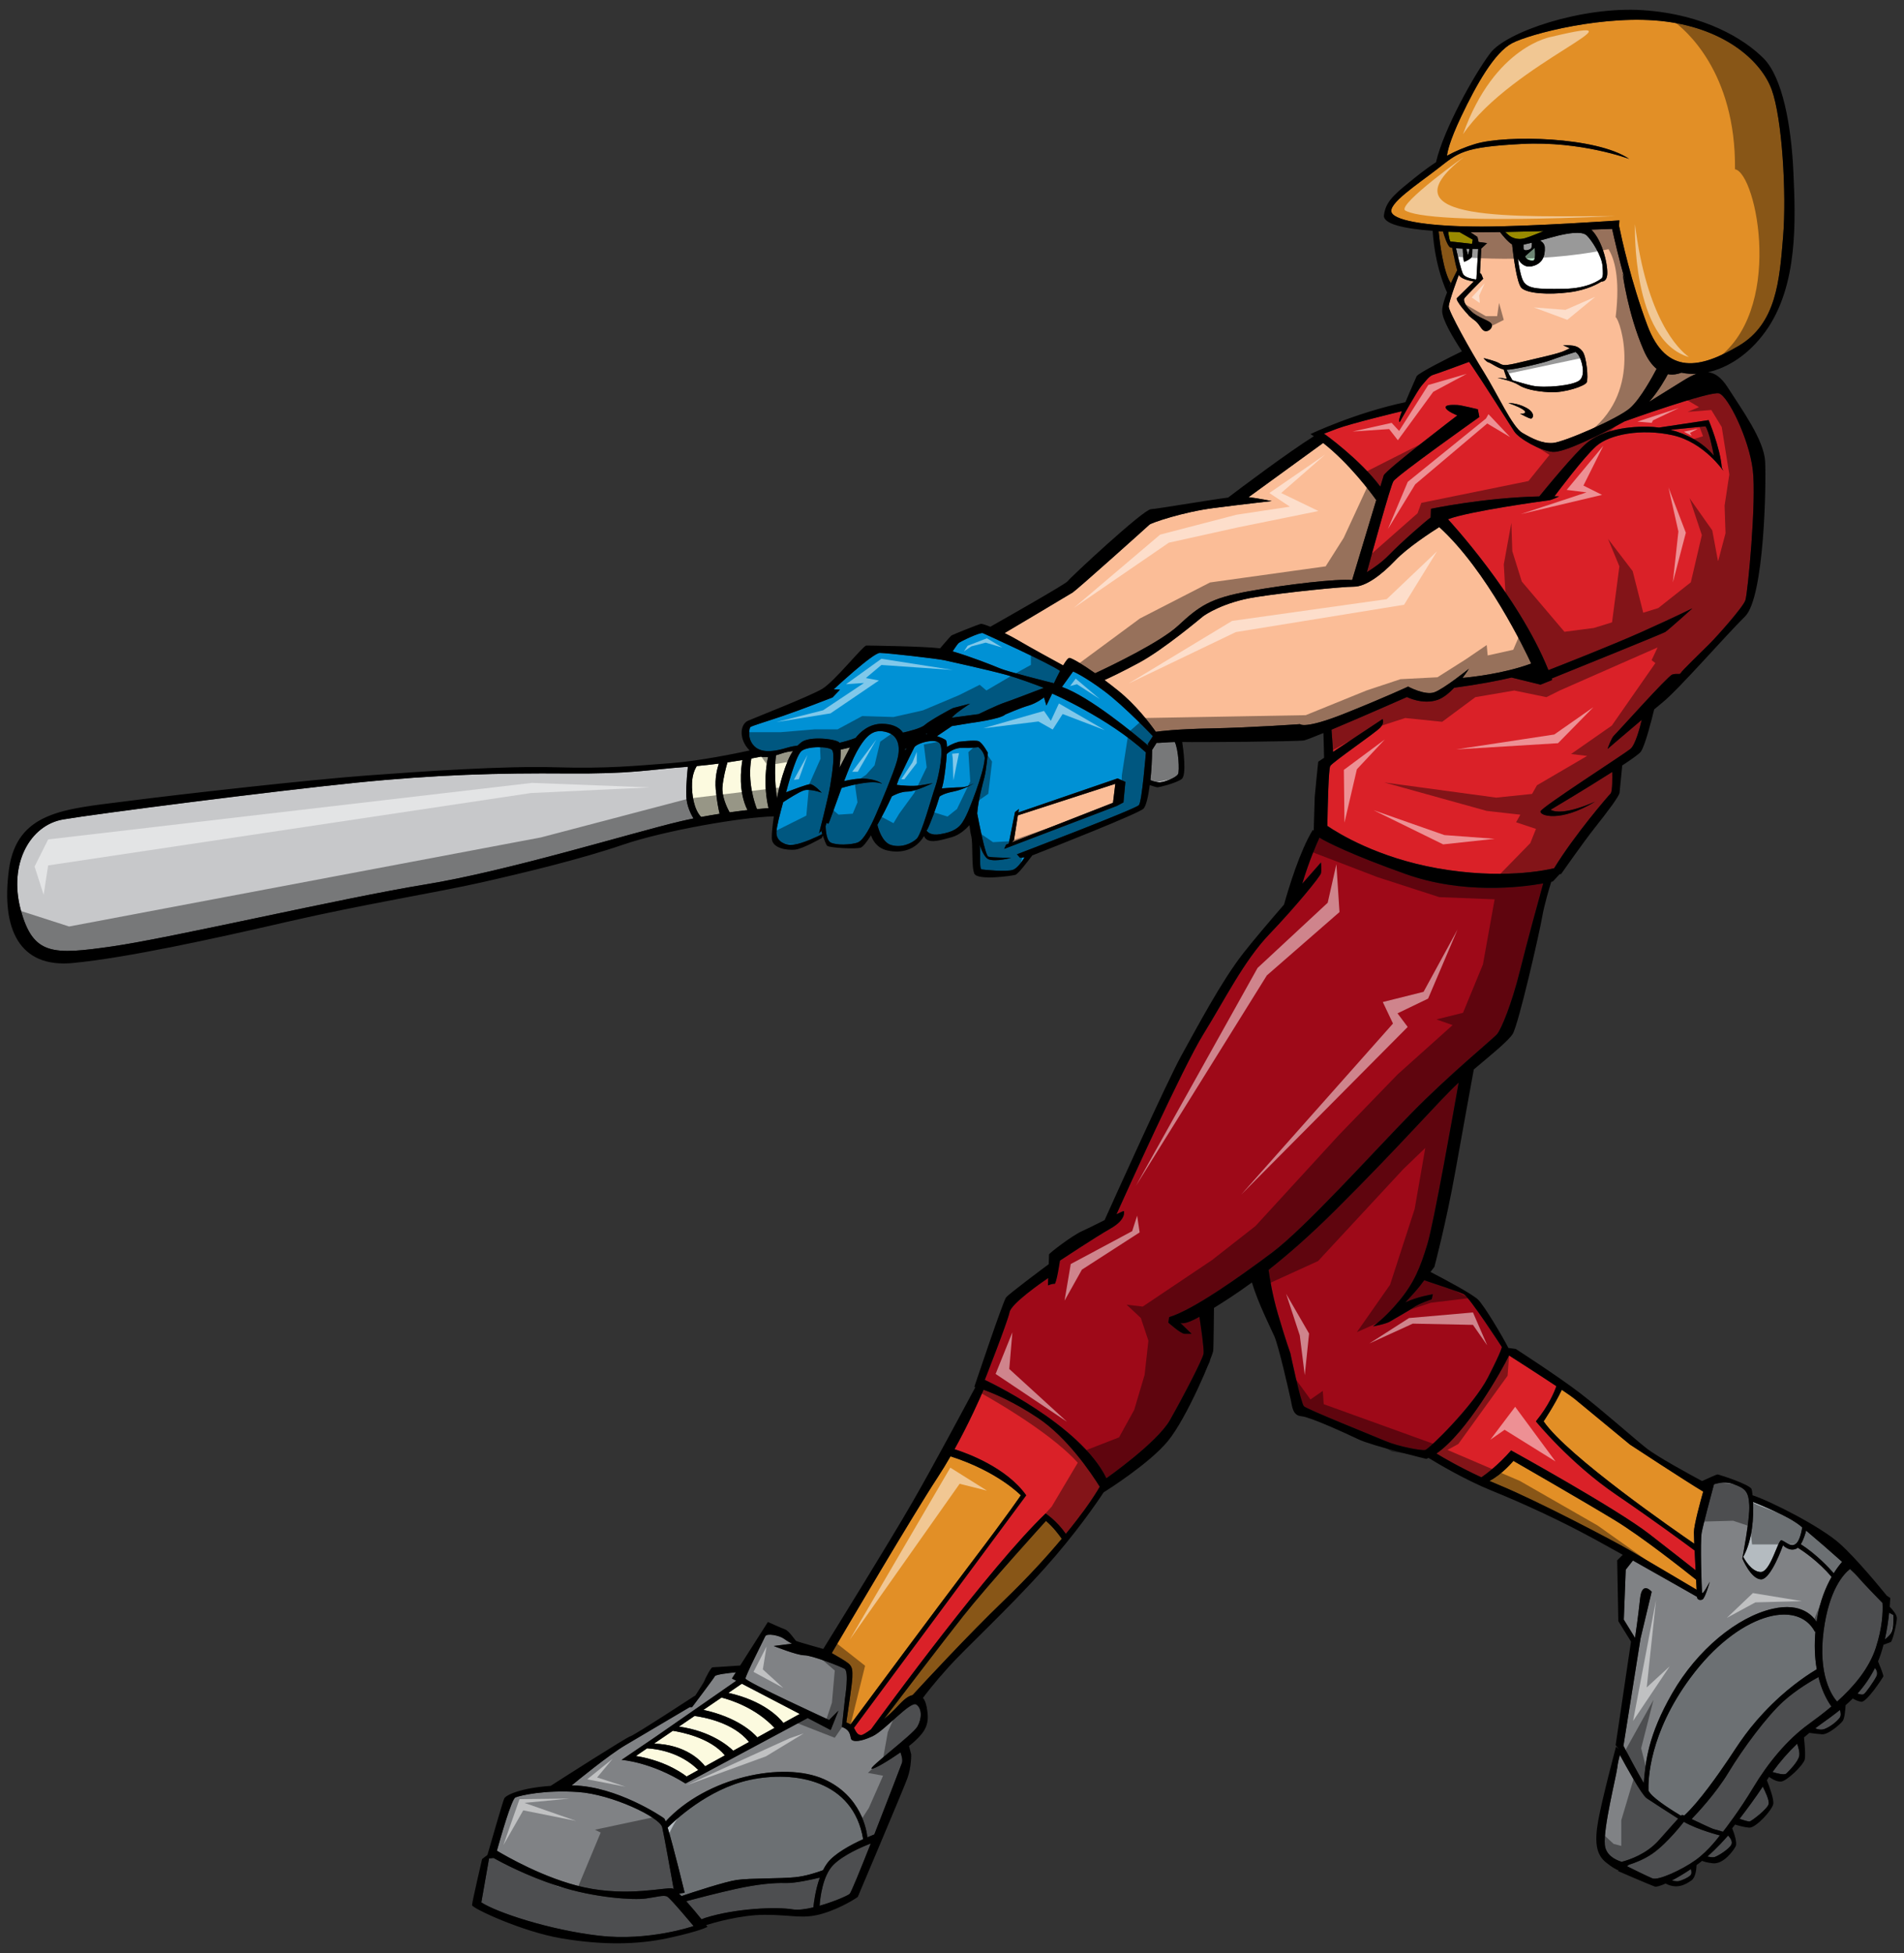 <?xml version="1.0" encoding="utf-8"?>
<!-- Generator: Adobe Illustrator 17.0.0, SVG Export Plug-In . SVG Version: 6.00 Build 0)  -->
<!DOCTYPE svg PUBLIC "-//W3C//DTD SVG 1.1//EN" "http://www.w3.org/Graphics/SVG/1.1/DTD/svg11.dtd">
<svg version="1.1" id="Layer_2" xmlns="http://www.w3.org/2000/svg" xmlns:xlink="http://www.w3.org/1999/xlink" x="0px" y="0px"
	 width="195px" height="200px" viewBox="0 0 195 200" style="enable-background:new 0 0 195 200;" xml:space="preserve">
<rect x="0" y="0" width="195" height="200" fill="#333333" stroke="none"/>
<path id="color11" style="fill:#0091D5;" d="M102.406,68.443c-0.64-0.274-3.054-1.226-4.843-1.742
	c0.149-0.225,0.478-0.714,0.599-0.835c0.158-0.158,2.223-1.15,2.499-1.031c0.263,0.112,6.95,3.152,7.908,3.871
	c-0.23,0.43-0.453,0.891-0.629,1.261C107.265,69.798,103.17,68.772,102.406,68.443z M81.69,76.347
	c0.114-0.113,0.236-0.219,0.367-0.326c0.833-0.674,3.529-0.357,3.887,0c0.013,0.012,0.024,0.027,0.034,0.043
	c0.382-0.088,1.021-0.254,1.648-0.497c0.459-0.61,1.405-1.45,2.681-1.45c0.92,0,1.747,0.266,2.167,0.905
	c0.532-0.118,1.858-0.439,2.236-0.785c0.476-0.436,2.776-1.705,2.936-1.745c0.159-0.04,1.706-0.437,1.706-0.437
	s-1.428,0.912-1.746,1.308c-0.03,0.037-0.077,0.082-0.137,0.131l2.755-0.369c0,0,1.864-0.913,2.697-1.191
	c0.587-0.197,2.761-1.026,3.986-1.496c-0.779-0.303-2.607-0.994-3.947-1.36c-1.745-0.475-5.514-1.309-6.228-1.467
	c-0.714-0.159-5.909-0.754-6.623-0.754c-0.714,0-4.72,3.729-4.72,3.729l0.635,0.039l-0.754,0.793c0,0-3.252,1.269-5.116,1.904
	s-3.134,0.992-3.332,1.15c0,0-0.396,1.111,0.437,1.943c0.834,0.833,2.419,0.437,3.33,0.16C80.994,76.453,81.382,76.386,81.69,76.347
	z M94.985,75.166l-0.119-0.05l-0.052,0.043C94.869,75.159,94.926,75.161,94.985,75.166z M92.855,76.618l-0.147,0.088
	c-0.006,0.04-0.013,0.082-0.019,0.123C92.743,76.76,92.797,76.689,92.855,76.618z M107.762,71.023c0,0,5.751,2.498,9.599,6.029
	c-0.002-0.001-0.398,4.997-0.716,5.393c-0.318,0.397-12.494,5.037-12.494,5.037l0.318,0.357l0.46-0.044
	c-0.227,0.378-0.711,1.1-1.174,1.273c-0.635,0.237-3.015,0-3.213-0.039c-0.197-0.04-0.157-0.753-0.157-1.706
	c0-0.268-0.021-0.528-0.05-0.794c0.248,0.69,0.569,1.346,0.921,1.469c0.793,0.277,2.302-0.159,2.302-0.159s-1.983,0-2.341-0.119
	c-0.303-0.101-0.945-3.407-1.136-4.424c0.103-1.384,0.573-3.043,0.74-3.706c0.198-0.793,0.356-2.499,0.356-2.499
	s-0.556-1.032-0.952-1.19c-0.397-0.159-2.182,0.079-2.182,0.079c0.038-0.002,0.074-0.001,0.109-0.002
	c-0.415,0.094-0.896,0.349-1.165,0.507c-0.006-0.371-0.045-0.635-0.134-0.702c-0.142-0.106-0.489-0.269-0.89-0.4l1.524-1.028
	l1.944-0.318c0,0,3.054-0.397,3.53-0.873c0,0,1.547-0.674,2.38-0.912c0.832-0.237,1.586-0.833,1.586-0.833l0.238,0.833
	L107.762,71.023z M114.463,79.709l-10.17,3.491l0.057-0.358l-0.397,0.317l-0.643,3.227l-0.268,0.105l-0.197,0.437l11.54-4.401
	l0.674-0.357l0.199-2.102L114.463,79.709z M100.202,76.506c-0.279,0.044-0.787,0.095-1.525,0.07c-0.861-0.03-1.45,0.398-1.711,0.637
	c-0.053,0.918-0.201,2.053-0.312,2.694c-0.036,0.213-0.102,0.499-0.19,0.829c0.244-0.02,1.409-0.114,1.976-0.114
	c0.634,0,1.349-0.437,1.349-0.437s-0.951,0.635-2.142,0.872c-0.928,0.186-1.3,0.418-1.419,0.513
	c-0.347,1.146-0.839,2.525-1.299,3.485c0.109,0.216,0.422,0.491,1.331,0.365c1.428-0.199,1.983-0.714,2.3-1.19
	c0.318-0.475,0.597-1.149,0.597-1.149s1.585-3.768,1.703-5.433C100.858,77.647,100.828,76.996,100.202,76.506z M118.072,75.384
	c0,0-2.896-3.054-4.959-4.601c-2.062-1.546-3.212-2.023-3.212-2.023l-1.138,1.58c2.838,0.997,7.507,4.877,8.854,6.029l-0.063-0.193
	L118.072,75.384z M96.257,76.139c-0.437-0.595-2.38-0.04-2.618,0.397c-0.182,0.334-1.132,2.296-1.566,3.197
	c-0.067,0.2-0.145,0.412-0.234,0.64c0.472,0.058,1.599,0.172,2.396,0.049c1.032-0.158,1.309-0.237,1.309-0.237
	s-1.746,0.872-2.578,0.872c-0.726,0-1.451,0.39-1.625,0.492c-0.423,0.933-0.959,1.99-1.482,2.912
	c0.097,0.406,0.49,1.799,1.403,2.069c1.072,0.318,2.103-0.158,2.618-0.635c0.516-0.475,1.545-4.322,1.903-5.315
	C96.138,79.589,96.693,76.734,96.257,76.139z M90.861,74.989c-1.309-0.397-2.102,0.158-3.134,2.022
	c-0.369,0.667-0.829,1.796-1.273,2.971c0.561-0.131,1.519-0.313,2.305-0.233c1.19,0.118,1.587,0.516,1.587,0.516
	c-0.944-0.457-3.331,0.184-4.156,0.427c-0.691,1.876-1.288,3.657-1.356,3.657c-0.054,0-0.124-0.041-0.185-0.085
	c-0.058,0.202-0.094,0.323-0.094,0.323l-0.674,0.753c0,0,0.913-3.489,1.15-4.918c0.237-1.428,0.475-3.212,0.198-3.609
	s-2.578-0.436-3.173,0.119c-0.595,0.554-1.507,4.045-1.507,4.045s-0.018,0.057-0.046,0.157c0.772-0.301,2.182-0.832,2.466-0.832
	c0.396,0,1.19,0.872,1.19,0.872s-1.19-0.436-1.825-0.238c-0.495,0.155-1.641,0.889-2.122,1.205c-0.3,1.074-0.694,2.58-0.694,3.119
	c0,0.872,0.833,1.349,1.825,1.229c0.835-0.099,2.399-0.846,2.875-1.08c-0.059-0.181-0.098-0.308-0.098-0.308l0.437-0.516
	c0,0,0,1.349,0.476,1.666c0.477,0.318,2.261,0.277,2.856,0s1.269-1.586,1.824-2.855c0.556-1.27,1.784-4.205,2.14-5.435
	C92.209,76.734,92.17,75.385,90.861,74.989z"/>
<path id="color10" style="fill:#C7C8CA;" d="M120.65,79.272c-0.198,0.358-1.309,0.793-1.824,0.833
	c-0.367,0.028-0.795-0.125-1.01-0.216c0.109-0.998,0.173-2.105,0.177-3.089l0.462-0.731c0.254,0.027,0.957-0.065,1.864-0.088
	C120.696,76.754,120.823,78.962,120.65,79.272z M70.451,78.518c-4.337,0.318-5.554,0.741-12.429,0.688
	c-6.874-0.052-13.273,0.106-21.628,0.952c-8.356,0.847-26.548,3.173-29.933,3.755c-3.384,0.582-5.606,4.547-4.337,9.255
	s3.332,4.601,9.308,3.755c5.975-0.846,23.639-4.971,32.1-6.346c8.462-1.375,21.154-5.288,26.072-6.452
	c0.473-0.113,0.949-0.216,1.419-0.312c-0.249-0.415-0.694-1.279-0.732-2.227C70.24,80.264,70.451,78.518,70.451,78.518z"/>
<path id="color9" style="fill:#B4DDC0;" d="M156.189,26.243l0.991-0.872c0,0,0.159,1.269-0.158,1.309
	C156.705,26.719,156.268,26.561,156.189,26.243z"/>
<path id="color8" style="fill:#FFE600;" d="M149.474,23.766l1.362,0.773l-0.081,0.436c0,0-2.022-0.238-2.181-0.238
	c-0.115,0-0.211-0.654-0.252-1.007C148.696,23.745,149.081,23.757,149.474,23.766z M154.144,23.755
	c0.088,0.07,0.179,0.146,0.26,0.227c0.278,0.279,0.913,0.674,1.824,0.397c0.54-0.165,1.273-0.48,1.864-0.712
	C156.774,23.702,155.42,23.734,154.144,23.755z"/>
<path id="color7" style="fill:#9E0918;" d="M153.809,137.934c0,0,0.039,0.276-1.428,3.133c-1.468,2.856-6.029,7.339-6.426,7.418
	c-0.397,0.08-2.737-0.357-4.046-0.911c-1.309-0.555-8.052-3.252-8.369-3.57c-0.317-0.318-1.388-5.436-1.388-5.436
	s-0.477-1.309-1.27-4.005c-0.564-1.914-0.845-3.667-0.962-4.524c1.933-1.524,4.212-3.5,6.832-6.107
	c6.822-6.782,10.63-11.225,12.573-13.009c0.022-0.019,0.044-0.038,0.063-0.058c-0.464,2.645-2.529,14.307-3.196,16.518
	c-0.754,2.499-1.389,4.006-2.896,5.83c-1.509,1.825-2.697,2.618-2.697,2.618s1.349-0.238,1.785-0.516s1.824-1.031,2.379-1.428
	c0.556-0.396,1.864-0.833,1.864-0.833l0.119-0.516c0,0-1.586,0.238-2.815,0.833c0,0,1.15-1.229,1.507-1.706
	c0.097-0.129,0.252-0.335,0.424-0.563c1.058,0.348,3.59,1.186,4.058,1.436C150.518,132.856,153.809,137.934,153.809,137.934z
	 M143.973,89.506c-5.589-1.992-7.99-3.226-8.843-3.719c-0.252,0.544-1.059,2.364-1.758,4.703c1.117-1.276,1.916-2.175,1.916-2.175
	s0.079,0.753,0,1.111s-2.657,3.491-5.275,6.227c-2.618,2.737-4.522,6.624-6.783,10.273c-2.083,3.363-7.969,16.385-8.883,18.416
	c0.406-0.198,0.695-0.329,0.751-0.329c0,0,0.316,0.833-1.348,1.784c-1.666,0.951-5.195,3.292-5.195,3.292s-0.358,2.42-0.556,2.38
	c-0.198-0.039-0.675,0.159-0.675,0.159s0.013-0.321,0.029-0.758c-0.755,0.513-3.783,2.627-3.955,3.493
	c-0.199,0.993-2.539,6.941-2.539,6.941s9.757,4.521,12.453,10.075c0,0,5.196-3.648,6.504-5.949c1.31-2.301,3.372-6.267,3.451-6.822
	c0.066-0.452-0.292-2.888-0.427-3.766c-1.557,0.886-1.938,0.643-1.986,0.599l1.184,1.145c0,0-0.317,0-0.714,0
	s-1.666-1.15-1.666-1.15l0.079-0.556c2.459-0.755,7.059-4.005,10.511-6.583c3.451-2.578,10.432-10.354,14.318-14.319
	c3.888-3.967,8.369-7.615,8.766-8.091c0.397-0.475,1.468-2.974,2.341-6.504c0.73-2.949,1.982-7.501,2.376-8.92
	C155.751,90.871,149.813,91.588,143.973,89.506z"/>
<path id="color6" style="fill:#B4BBC0;" d="M188.663,159.937c-0.213,0.244-0.523,0.633-0.858,1.17
	c-0.47-0.539-1.762-1.938-3.379-2.973c0.285-0.448,0.47-1.077,0.55-1.396C185.965,157.566,187.493,158.887,188.663,159.937z
	 M180.305,160.98c1.031,0.039,1.785-3.331,2.142-3.252s0.873,0.714,1.428,0.396c0.407-0.232,0.621-1.209,0.708-1.714
	c-0.085-0.071-0.164-0.136-0.232-0.191c-1.139-0.926-4.189-2.168-4.807-2.416c0.069,1.49-0.051,3.895-1.008,5.622
	C178.647,159.642,179.359,160.944,180.305,160.98z M185.94,166.966l-0.045,0.162c-1.825-3.49-7.932-1.864-12.769,4.68
	c-4.227,5.713-4.339,10.46-4.299,11.572c0.064,0.099,0.124,0.183,0.174,0.248c0.549,0.71,2.467,1.896,3.159,2.31
	c0.066-0.062,0.108-0.09,0.133-0.09c0.016,0,0.088,0.028,0.196,0.075c1.548-1.419,3.554-4.313,4.523-5.747
	c1.069-1.587,2.061-3.292,4.48-5.672c2.061-2.026,4.034-3.247,4.575-3.566C185.857,169.753,185.802,168.42,185.94,166.966z
	 M76.743,182.278c-4.261,0.921-7.693,4.196-8.366,4.872c0.624,2.043,1.742,6.669,1.743,6.669l-0.578,0.087
	c0.082,0.079,0.167,0.165,0.254,0.256c1.145-0.385,4.501-1.489,5.678-1.651c1.428-0.197,4.362-0.118,5.949-0.277
	c1.12-0.111,2.28-0.502,2.865-0.72c0.127-0.254,0.268-0.493,0.427-0.707c0.731-0.992,2.429-1.897,3.686-2.47
	C87.403,182.33,81.438,181.26,76.743,182.278z"/>
<path id="color5" style="fill:#FCFADF;" d="M77.524,82.856c-0.233-0.591-0.993-2.768-0.577-5.183
	c0.389-0.071,0.717-0.135,0.973-0.187c0.253,0.052,0.504,0.056,0.749,0.03c-0.176,0.749-0.521,2.748,0.037,5.236
	C78.391,82.776,77.992,82.81,77.524,82.856z M80.153,79.392c0.38-1.214,0.691-1.941,1.058-2.475
	c-0.248,0.018-0.565,0.066-0.938,0.174c-0.248,0.072-0.519,0.169-0.804,0.254c-0.19,1.636-0.042,3.336,0.101,4.419
	C79.74,80.913,79.939,80.074,80.153,79.392z M86.097,76.763c0.014,0.518-0.044,1.216-0.118,1.854
	c0.258-0.504,0.722-1.408,1.079-2.078L86.097,76.763z M73.7,83.336c-0.104-0.435-0.286-1.303-0.394-2.49
	c-0.105-1.16,0.139-2.131,0.316-2.653c-0.713,0.094-1.475,0.18-2.263,0.252c-0.201,0.333-0.453,0.903-0.484,1.714
	c-0.048,1.25,0.211,2.76,0.934,3.501C72.455,83.538,73.091,83.431,73.7,83.336z M76.554,82.956c-0.952-1.908-0.676-4.234-0.52-5.123
	c-0.463,0.077-0.977,0.159-1.53,0.238c-0.163,0.556-0.438,1.597-0.511,2.51c-0.077,0.97,0.442,2.081,0.725,2.605
	C75.378,83.094,75.996,83.019,76.554,82.956z M68.909,177.236l-1.93,1.316c3.261,0.094,4.812,1.767,5.238,2.32l2.023-1.119
	C72.761,177.954,69.794,177.374,68.909,177.236z M72.043,175.097c3.488,0.764,5.084,2.316,5.522,2.817l1.757-0.972
	c-1.909-2.052-4.486-2.867-5.427-3.108L72.043,175.097z M71.132,175.719l-1.595,1.089c3.273,0.462,5.07,1.991,5.559,2.471
	l1.614-0.893C75.113,176.363,71.982,175.829,71.132,175.719z M65.123,179.818c3.291,0.516,5.195,2.102,5.195,2.102l1.203-0.666
	c-1.854-1.832-4.246-2.164-5.249-2.221L65.123,179.818z M74.597,173.355c3.626,0.81,5.214,2.539,5.636,3.081l1.676-0.925
	l-5.934-3.097L74.597,173.355z"/>
<path id="color4" style="fill:#FBBD97;" d="M168.33,35.841c-1.626-3.768-2.142-7.813-2.142-7.813s0.109,0.337,0.295,0.879
	c-0.674-2.375-1.175-4.557-1.375-5.467c-0.499,0.019-1.237,0.045-2.135,0.076c1.22,1.2,1.738,3.813,1.627,4.671
	c-0.07,0.543-0.365,0.649-0.594,0.648c-0.293,0.19-1.428,0.86-3.292,1.098c-2.183,0.277-4.285,0.118-4.88-0.437
	c-0.513-0.479-0.878-3.607-0.97-4.462c-0.443-0.269-0.992-0.946-1.237-1.27c-0.867,0.014-1.686,0.021-2.421,0.021
	c-0.206,0-0.41-0.001-0.612-0.002l0.718,0.479l0.119,0.516l0.872,0.119l-0.595,0.555l-0.138,2.503l0.138,0.115l0.197,0.476
	c0,0-1.864,1.863-1.943,2.023c-0.078,0.159,0,0.635,0.714,1.309c0.714,0.674,1.824,0.913,2.063,1.269
	c0.237,0.356-0.276,0.872-0.674,0.753c-0.398-0.119-0.517-0.753-1.112-1.15c-0.595-0.397-1.943-2.023-1.745-2.221
	c0.142-0.14,1.152-1.131,1.733-1.702c-0.441-0.072-1.328-0.265-1.535-0.678c0,0-1.031,2.737-1.031,3.252
	c0,0.515,2.226,4.519,3.613,6.741c1.388,2.222,2.894,5.593,3.926,6.188s2.024,1.111,3.134,1.032c1.109-0.079,6.623-2.459,7.893-3.57
	c1.084-0.949,2.369-3.343,2.723-4.021C169.198,37.388,168.734,36.782,168.33,35.841z M156.824,42.863
	c-0.199,0.04-1.15-0.516-1.15-0.516s0.635,0.079,0.516-0.198c-0.119-0.277-1.111-0.674-1.706-0.872c0,0,0.873-0.04,1.825,0.476
	C157.26,42.269,157.022,42.822,156.824,42.863z M162.496,39.172c-0.198,0.357-2.222,1.072-3.769,0.992
	c-1.546-0.079-2.618-0.357-3.213-0.753s-2.141-0.714-2.141-0.714c0.316,0,0.637,0.042,0.961,0.108l-0.335-0.973
	c-0.623-0.132-1.289-0.652-1.539-0.723c-0.277-0.079-0.516-0.437-0.516-0.437s1.189,0.277,1.586,0.516
	c0.398,0.238,0.517,0.318,2.302-0.119s3.728-0.833,4.402-1.15c0.275-0.129,0.436-0.205,0.533-0.251
	c-0.366-0.188-0.692-0.305-0.692-0.305c1.191-0.039,1.547,0.08,1.983,0.596C162.496,36.476,162.694,38.815,162.496,39.172z
	 M104.231,65.549c-0.432-0.254-0.897-0.499-1.35-0.72c1.282-0.761,6.598-3.916,6.98-4.159c0.437-0.277,7.655-6.742,7.854-6.94
	c0.198-0.198,3.49-1.309,6.584-1.706c3.092-0.397,5.948-0.714,5.948-0.714s-1.289-0.267-2.37-0.401
	c2.194-1.6,6.43-4.675,7.635-5.548c2.675,2.094,4.898,5.094,5.437,5.849c-0.858,2.844-2.167,7.188-2.467,8.181
	c-0.017,0.006-0.023,0.01-0.023,0.01c-1.429-0.159-6.665,0.437-10.592,1.15c-3.927,0.714-5.037,1.507-7.218,3.53
	c-1.805,1.673-6.816,4.082-8.489,4.862c-1.338-0.943-2.331-1.518-2.616-1.569c-0.139-0.026-0.389,0.306-0.66,0.768
	C108.059,67.695,105.517,66.308,104.231,65.549z M104.247,83.495l9.979-3.23l-0.238,1.943l-10.361,4.054l0.221-0.239L104.247,83.495
	z M173.764,38.275c-0.474,0.169-0.951,0.439-1.432,0.74c-0.912,0.57-2.357,1.465-3.425,2.125c0.991-1.142,1.674-2.376,1.908-2.823
	c0.585,0.104,1.091-0.036,1.39-0.156C172.697,38.265,173.222,38.303,173.764,38.275z M156.822,67.949
	c-2.844,1.049-6.168,1.395-7.038,1.469c0.402-0.527,0.656-0.934,0.656-0.934s-2.618,2.102-3.571,2.419
	c-0.953,0.318-2.656-0.595-2.656-0.595s-2.46,1.15-6.545,2.776c-4.085,1.625-4.523,1.071-4.523,1.071s-5.037,0.358-9.122,0.437
	c-3.624,0.07-5.312,0.296-5.646,0.347c-0.664-0.937-2.076-2.778-3.834-4.194c-0.493-0.399-0.973-0.769-1.426-1.108
	c0.567-0.255,1.798-0.831,3.568-1.788c2.498-1.349,6.307-4.561,6.505-4.719s2.102-1.467,5.395-1.983
	c3.293-0.516,8.885-1.071,10.075-1.071c1.189,0,2.775-1.151,4.245-2.697c1.217-1.285,3.692-2.896,4.497-3.405
	C152.3,58.432,156.217,66.64,156.822,67.949z"/>
<path id="color3" style="fill:#DA2128;" d="M178.758,61.463c-0.238,0.715-2.895,3.689-3.688,4.482s-2.856,2.776-2.936,2.975
	c-0.079,0.199-0.396,0-0.872,0.158c-0.475,0.159-5.672,5.989-5.949,6.228c-0.276,0.238-0.674,1.388-0.674,1.388
	s1.802-1.545,3.503-2.982c-0.199,0.844-0.658,2.567-1.164,2.982c-0.674,0.555-9.083,5.949-9.202,6.386
	c-0.12,0.437,1.983,1.189,5.593-0.992c0,0-3.292,1.546-4.562,0.833c0,0,3.598-2.136,6.311-3.871
	c0.012,0.469,0.038,2.003-0.162,2.204c-0.225,0.223-3.66,4.185-5.787,7.655c-0.872,0.212-5.405,1.172-11.982,0
	c-6.077-1.085-10.058-3.528-11.245-4.335c0.034-2.005,0.123-5.844,0.299-6.136c0.237-0.397,4.64-3.411,5.117-3.927
	c0.476-0.516,0.236-0.872,0.236-0.872l-5.063,3.355l-0.165-2.274c3.139-1.316,7.727-3.342,7.727-3.342s1.627,0.832,3.173,0.277
	c0.573-0.206,1.157-0.694,1.665-1.227c2.66-0.362,4.564-0.736,5.877-1.047l2.97,0.728l1.19-0.476
	c-0.019-0.051-0.038-0.103-0.057-0.153c2.013-0.812,11.355-4.588,11.639-4.764c0.317-0.198,2.775-2.419,2.775-2.419
	s-1.745,0.872-5.196,2.419c-3.044,1.364-8.337,3.438-9.545,3.908c-3.111-7.729-10.286-15.45-10.286-15.45
	c2.141-0.833,10.035-1.904,10.351-1.944c0.317-0.039,1.032-0.396,1.032-0.396c-0.16-0.004-0.318-0.007-0.481-0.009
	c0.342-0.456,3.025-4.034,4.289-5.147c1.349-1.19,4.6-1.824,7.813-1.11c3.213,0.713,5.196,3.649,5.196,3.649
	c-0.052-0.114-0.105-0.225-0.161-0.332c-0.161-2.061-1.346-4.864-1.346-4.864l-5.077,0.763c-0.401-0.053-0.787-0.084-1.15-0.089
	c-2.578-0.04-4.8,0.516-6.148,1.587c-1.276,1.013-4.611,5.116-4.966,5.552c-5.705,0.128-11.098,1.269-11.098,1.269l-0.031,0.889
	c-0.607,0.452-2.858,2.401-4.252,3.83c-0.718,0.736-1.565,1.333-2.279,1.767c0.469-1.717,2.401-8.78,2.715-9.303
	c0.357-0.595,8.806-6.584,8.806-6.584l-0.158-0.793c0,0-1.785-0.437-2.103-0.437c-0.316,0-1.27-0.079-1.189,0.277
	c0.079,0.356,1.189,0.793,1.189,0.793s-7.377,5.632-7.536,6.148c-0.027,0.094-0.156,0.518-0.347,1.146
	c-2.093-2.819-5.762-5.429-5.762-5.429s0,0.002,1.349-0.514c1.341-0.513,6.568-1.772,6.621-1.785
	c-0.26,0.696-0.391,1.182-0.195,1.071c0,0,1.824-3.252,2.221-3.689c0.397-0.437,0.754-0.992,1.19-1.111
	c0.377-0.103,2.967-1.061,3.669-1.322c0.126,0.183,0.24,0.348,0.337,0.49c0.873,1.269,3.808,5.87,4.283,6.623
	c0.477,0.753,2.658,1.983,3.927,2.102c1.181,0.11,4.934-1.769,7.368-3.117c0,0,8.775-3.149,9.688-2.872
	c0.913,0.277,3.053,4.601,3.45,7.813C179.907,51.31,178.996,60.749,178.758,61.463z M174.671,43.655l-3.582,0.359
	c1.604,0.409,3.265,1.241,4.437,2.65C175.393,45.94,175.043,44.214,174.671,43.655z M165.51,153.047
	c-4.72-3.213-8.21-7.496-8.21-7.496c1.327-1.629,1.897-3.027,2.094-3.604c-1.709-1.139-4.023-2.62-4.843-3.145
	c-0.724,1.507-4.321,7.896-7.438,10.042c0.74,0.453,2.371,1.404,4.607,2.438c0.479-0.329,1.712-1.241,3.041-2.757
	c0,0,10.788,5.949,14.159,8.567c2.461,1.912,4.056,3.167,4.736,3.704c-0.036-0.678-0.073-1.39-0.104-2.025
	C172.467,157.963,169.309,155.635,165.51,153.047z M106.292,145.192c-2.458-1.639-4.452-2.481-5.559-2.877
	c-0.357,0.843-1.473,3.381-2.973,6.088c1.27,0.401,5.319,1.867,7.343,4.721L87.46,176.937c0.234,0.429,0.354,0.74,0.747,0.74
	c0.14,0,0.527-0.238,0.997-0.583c1.45-1.991,12.229-16.71,17.882-22.105c0,0,1.099,0.685,2.074,2.085
	c0.813-0.993,1.441-1.821,1.892-2.44c0.895-1.232,1.375-2.025,1.581-2.389C111.744,150.819,109.305,147.2,106.292,145.192z"/>
<path id="color2" style="fill:#E28F26;" d="M166.938,147.93c0,0,5.729,3.762,7.496,4.813c-0.277,0.981-0.952,3.435-0.952,4.188
	c0,0.207,0.014,0.621,0.038,1.148c-1.779-1.218-12.983-8.954-15.428-12.53c0,0,1.104-1.64,1.862-3.229
	c0.618,0.417,1.103,0.756,1.312,0.929C162.179,144.003,166.938,147.93,166.938,147.93z M148.534,25.331
	c-0.29-0.129-0.629-1.215-0.749-1.628c-0.151-0.007-0.3-0.015-0.449-0.024c0.104,1.029,0.479,4.18,1.238,5.302l-0.173,0.48
	c0.327-0.772,0.68-1.474,0.839-1.783c-0.2-0.7-0.424-1.836-0.511-2.299C148.643,25.365,148.574,25.349,148.534,25.331z
	 M181.453,9.188c-1.058-2.908-4.706-6.188-10.84-6.981c-6.137-0.793-13.964,1.269-15.761,2.222s-3.647,4.231-5.182,7.457
	c-1.241,2.607-1.443,3.729-1.474,4.063c0.849-0.46,1.805-0.878,2.901-1.207c3.173-0.952,12.429-0.741,15.76,1.534
	c0,0-4.918-1.853-11-1.534c-6.081,0.316-6.505,0.898-8.619,2.539c-2.116,1.64-5.131,3.596-4.708,4.495
	c0.424,0.899,4.126,1.429,9.201,1.428c5.076,0,14.12-0.635,14.12-0.635l-0.035,0.564c0.259,1.265,1.232,5.736,2.892,10.171
	c1.957,5.235,5.501,4.388,9.36,2.115s4.177-6.663,4.548-11.158C182.988,19.765,182.512,12.096,181.453,9.188z M165.43,155.704
	c-3.252-1.982-10.432-6.107-10.432-6.107s-1.145,1.386-2.459,2.052c0.309,0.135,0.626,0.271,0.953,0.407
	c4.125,1.703,11.859,5.79,13.364,6.664c1.358,0.788,6.007,3.541,6.907,4.073c-0.016-0.286-0.034-0.638-0.055-1.029
	C172.39,160.711,168.148,157.363,165.43,155.704z M104.548,153.124c0,0-2.327-2.438-7.201-3.992
	c-0.419,0.73-0.864,1.465-1.327,2.168c-2.444,3.721-9.377,15.5-10.836,17.981c0.597,0.337,1.421,0.817,1.712,1.06
	c0.476,0.395,0.397,0.871,0.397,1.428c0,0.5-0.52,3.961-0.618,4.612c0.132,0.05,0.288,0.116,0.431,0.207
	c1.436-1.939,8.761-11.816,12.366-16.562C103.476,154.752,104.548,153.124,104.548,153.124z M107.123,155.744
	c0,0-5.947,6.544-8.485,9.756c-2.121,2.684-6.673,8.656-8.118,10.554c0.473-0.397,0.897-0.782,1.137-1.034
	c0.631-0.665,1.171-1.302,1.809-1.439c1.177-1.281,5.623-6.088,9.337-9.667c2.537-2.441,4.496-4.611,5.941-6.337
	C108.489,157.207,107.875,156.375,107.123,155.744z"/>
<path id="color1" style="fill:#808285;" d="M169.873,188.467c-1.247,1.39-2.959,1.977-3.791,2.191
	c-0.721-0.229-1.629-0.719-1.722-1.755c-0.159-1.747,1.149-6.903,1.269-7.854c0.065-0.536,0.184-1.02,0.273-1.343
	c0.567,1.055,2.218,4.075,2.741,4.437c0.547,0.375,2.657,1.725,3.227,2.088C171.509,186.622,170.889,187.332,169.873,188.467z
	 M171.23,192.564c0.232,0.057,0.528,0.111,0.705,0.067c0.317-0.079,0.912-0.317,1.191-0.595c0.15-0.153,0.112-0.422,0.047-0.637
	C172.518,191.838,171.835,192.249,171.23,192.564z M176.14,187.95c0,0-2.221-0.557-3.689-1.389c0,0-1.666,2.181-3.213,3.253
	c-0.834,0.576-1.749,0.934-2.413,1.142l-0.202,0.149c0.56,0.276,2.13,1.054,2.615,1.248c0.595,0.237,3.015-0.872,4.403-1.864
	C175.029,189.498,176.14,187.95,176.14,187.95z M168.347,182.593c0.191-2.212,0.427-4.875,2.915-9.2
	c2.578-4.483,6.662-7.815,10.272-8.647c3.019-0.697,4.205,0.823,4.513,1.342c0.015-0.105,0.03-0.207,0.049-0.313
	c0.304-1.857,0.913-3.287,1.491-4.301c-1.391-1.617-2.911-2.643-3.461-2.985c-0.056,0.043-0.112,0.081-0.172,0.107
	c-0.715,0.316-1.349-0.357-1.349-0.357s-1.229,3.531-2.261,3.491c-1.032-0.04-1.904-2.141-1.904-2.141s0.793-4.047,0.713-5.475
	c-0.08-1.427-0.437-1.705-1.625-2.141c-0.685-0.25-1.43-0.161-1.989,0.02c-0.315,1.172-1.137,4.243-1.264,4.978
	c-0.158,0.912,0,5.751,0.04,6.108c0.04,0.356,0.793-1.11,0.793-1.11s-0.476,1.704-0.753,1.824c-0.279,0.119-0.556,0-0.556-0.277
	c0,0-3.36-1.918-6.561-3.717l-0.738,0.94l-0.197,5.116l1.15,1.864c0,0,0.316-2.102,0.516-4.005c0.198-1.904,1.189-0.714,1.189-0.714
	l-1.156,4.84h0.006l-1.743,10.933C166.678,179.561,167.639,181.379,168.347,182.593z M174.867,190.107
	c0.2,0.052,0.516,0.114,0.718,0.064c0.317-0.079,1.547-0.833,1.745-1.309c0.127-0.307-0.137-0.675-0.344-0.903
	C176.669,188.329,175.86,189.237,174.867,190.107z M190.258,161.454c-0.118-0.146-0.404-0.423-0.789-0.783
	c-0.654,0.512-2.148,2.112-2.7,6.337c-0.593,4.548,0.866,6.657,1.378,7.24c1.65-1.479,3.27-3.342,3.976-5.535
	c0.652-2.021,0.732-3.584,0.677-4.563C192.351,163.69,190.736,162.033,190.258,161.454z M193.909,165.383l-0.43-0.242
	c-0.08,0.762-0.215,1.733-0.44,2.731c0.133-0.085,0.307-0.229,0.513-0.468C194.026,166.849,193.908,165.383,193.909,165.383z
	 M190.237,173.422c0.233,0.088,0.524,0.16,0.655,0.052c0.238-0.198,0.952-1.189,1.27-1.785c0.189-0.356,0.027-0.678-0.135-0.884
	C191.51,171.828,190.908,172.677,190.237,173.422z M181.534,181.46c0.414,0.118,1.21,0.36,1.427,0.144
	c0.276-0.278,1.191-1.19,1.309-1.785c0.071-0.35-0.08-0.88-0.215-1.256C183.129,179.448,182.29,180.411,181.534,181.46z
	 M178.155,186.257c0.341,0.115,0.903,0.29,1.038,0.266c0.198-0.04,1.824-1.27,1.943-1.785c0.087-0.379-0.358-1.311-0.601-1.781
	C179.788,184.088,178.882,185.31,178.155,186.257z M186.53,176.527c-0.213,0.148-0.419,0.303-0.624,0.459
	c0.251,0.102,0.63,0.198,0.981,0.057c0.595-0.239,1.189-0.715,1.506-1.111c0.19-0.235,0.125-0.583,0.044-0.827
	C187.835,175.59,187.198,176.054,186.53,176.527z M186.238,171.738c-0.536,0.29-2.215,1.237-3.596,2.487
	c-1.666,1.507-4.125,4.799-5.63,7.298c-1.304,2.16-3.259,4.23-3.765,4.752c0.877,0.414,2.071,0.987,2.297,1.039
	c0.176,0.038,0.565,0.154,0.914,0.264c0.26-0.331,1.692-2.178,3.09-4.508c1.547-2.578,3.491-4.917,5.672-6.504
	c0.686-0.498,1.508-1.107,2.348-1.815C186.998,173.954,186.536,172.939,186.238,171.738z M68.852,193.384
	c0.04,0.007,0.088,0.032,0.144,0.065c-0.26-1.46-0.982-5.491-1.176-6.332c-0.238-1.031-5.156-3.372-8.607-3.609
	c-3.452-0.238-5.95,0.356-6.426,0.555c-0.395,0.163-1.521,4.101-1.897,5.455c0.85,0.511,4.899,2.866,8.918,3.748
	C64.331,194.257,68.178,193.227,68.852,193.384z M93.84,174.545c-0.595-0.396-3.212,2.657-4.481,3.252
	c-1.269,0.595-1.942,0.556-2.142,0.357c-0.199-0.198,0.039-0.951-0.992-1.31l0.318-2.935c0,0,0.437-2.738-0.039-3.015
	c-0.477-0.277-3.373-1.388-4.126-1.388c-0.754,0-3.134-0.952-3.134-0.952l1.865-0.238c0,0-0.396-0.199-0.833-0.516
	c-0.436-0.317-1.744-0.595-1.904-0.238c-0.159,0.357-2.022,4.007-2.022,4.324c0,0.316,8.567,4.243,8.567,4.243l0.952-0.951
	l-0.793,1.982l-2.355-1.229l-12.518,6.703c-3.53-2.221-6.544-2.419-6.544-2.419l3.45-2.341l8.293-5.759l-0.44-0.232l0.407-0.638
	c-0.688,0.068-2.064,0.222-2.153,0.401c-0.118,0.236-2.34,3.173-2.34,3.173h-0.244c-1.245,0.737-5.062,2.997-6.579,3.887
	c-1.699,0.998-5.048,3.749-5.501,4.121c0.062,0.002,0.123,0.002,0.186,0.004c4.442,0.119,8.964,3.134,9.282,3.372
	c0.034,0.025,0.086,0.137,0.151,0.314c4.166-4.519,12.035-6.202,16.229-4.319c3.819,1.713,4.362,5.254,4.433,5.947
	c0.283-0.123,0.528-0.224,0.712-0.296c1.348-3.436,2.743-7.088,2.827-7.317c0.107-0.298-0.042-0.8-0.148-1.087
	c-1.223,0.857-2.649,1.706-2.945,1.682c-0.437-0.04,4.203-3.491,4.68-4.323C94.433,175.971,94.435,174.941,93.84,174.545z
	 M80.472,192.829c-1.23-0.04-2.896,0.118-5.077,0.595c-1.769,0.385-4.243,1.03-5.114,1.263c0.552,0.614,1.142,1.326,1.567,1.855
	l0.374-0.144c3.134-0.99,7.298-1.148,8.964-0.872c0.545,0.09,1.315-0.015,2.12-0.206c0.048-0.498,0.211-1.816,0.66-3.048
	C83.239,192.448,81.439,192.858,80.472,192.829z M83.939,195.155c1.461-0.417,2.868-1.028,3.078-1.215
	c0.15-0.136,1.103-2.477,2.164-5.162c-0.848,0.326-2.793,1.149-3.829,2.186C84.253,192.064,83.997,194.346,83.939,195.155z
	 M68.335,194.218c-0.357-0.199-1.032,0.04-2.222,0.198c-1.191,0.159-5.156-0.04-9.044-1.309c-3.155-1.031-5.681-2.374-6.521-2.844
	l-0.461,0.041l-0.79,4.507c1.587,1.03,6.941,2.815,12.058,3.41s9.677-0.989,9.677-0.989S68.692,194.416,68.335,194.218z"/>
<path id="fill" style="fill:#FFFFFF;" d="M150.358,26.125l-0.196-0.653c0.117,0.003,0.232,0.006,0.343,0.008L150.358,26.125z
	 M150.755,26.244c-0.039,0.237-0.674,0.556-0.794,0.556c-0.093,0-0.138-0.946-0.151-1.338c-0.246-0.009-0.485-0.021-0.692-0.039
	c0.112,0.497,0.521,2.272,0.726,2.646c0.213,0.389,1.115,0.524,1.309,0.55c0.021-0.021,0.038-0.039,0.057-0.056l0.181-3.072
	c0,0-0.248,0-0.597-0.005C150.789,25.727,150.781,26.091,150.755,26.244z M156.744,25.491c0.139-0.081,0.159-0.369,0.144-0.637
	c-0.304,0.076-0.597,0.145-0.857,0.197c0,0.119,0,0.247,0,0.36C156.03,25.728,156.467,25.649,156.744,25.491z M164.123,27.235
	c-0.08-1.032-1.111-2.658-1.627-3.133c-0.516-0.476-1.983-0.198-2.976,0.04c-0.392,0.094-1.076,0.294-1.799,0.491
	c0.258,0.15,0.475,0.373,0.49,0.699c0.04,0.833-0.198,1.706-1.349,1.943c-0.736,0.152-1.18-0.378-1.404-0.78
	c0.094,0.737,0.246,1.553,0.452,2.089c0.397,1.032,1.508,1.032,4.284,0.992c2.412-0.035,3.597-0.878,3.865-1.098
	C164.191,28.248,164.175,27.913,164.123,27.235z M161.361,36.042c-0.56,0.174-1.87,0.585-2.515,0.831
	c-0.801,0.304-3.728,0.977-4.552,0.993l0.605,1.076c0.641,0.171,1.305,0.396,2.003,0.549c1.27,0.277,4.244,0,4.879-0.556
	c0.634-0.555,0.238-2.022-0.118-2.578C161.593,36.248,161.484,36.141,161.361,36.042z"/>
<path id="outline" d="M193.536,164.53c0.045-0.553,0.056-0.895,0.056-0.895l-0.359-0.238c-0.643-0.794-3.088-3.775-4.799-5.313
	c-1.947-1.753-7.068-4.347-8.942-4.964c-0.031-0.318-0.069-0.539-0.101-0.628c-0.159-0.477-3.371-1.508-3.49-1.508
	c-0.092,0-1.106,0.462-1.581,0.681c-1.283-0.69-4.635-2.518-5.718-3.378c-1.349-1.07-4.56-3.927-6.782-5.632
	c-2.222-1.706-6.584-4.521-6.584-4.521l-0.752-0.098c-0.603-1.189-2.438-4.281-3.096-4.939c-0.584-0.583-3.421-2.091-4.881-2.847
	c0.229-0.299,0.399-0.525,0.399-0.525s1.189-4.442,2.142-9.757c0.783-4.379,1.622-8.972,1.892-10.453
	c1.706-1.442,3.532-2.914,3.979-3.627c0.595-0.952,2.735-10.312,3.015-11.939c0.219-1.286,0.735-2.99,0.941-3.649
	c0.109-0.025,0.169-0.04,0.169-0.04l0.689-0.744l0.145-0.01c0,0,2.302-3.292,3.531-4.839c1.23-1.546,2.419-3.132,2.459-3.49
	c0.029-0.271,0.195-1.981,0.274-2.79c1.01-0.665,1.756-1.2,1.906-1.414c0.443-0.632,1.112-3.281,1.365-4.329
	c0.318-0.264,0.609-0.507,0.856-0.709c1.746-1.427,6.465-6.862,8.447-8.805c1.983-1.944,2.182-13.644,2.063-15.866
	s-2.38-5.314-3.847-7.615c-0.652-1.019-1.317-1.454-1.995-1.537c2.024-0.451,4.174-1.801,5.882-4.175
	c3.385-4.706,3.066-11.529,2.855-16.288c-0.211-4.76-1.109-9.73-3.067-11.686c-1.956-1.957-6.029-4.496-12.322-4.919
	c-6.292-0.423-14.015,2.222-15.652,4.39c-1.611,2.128-4.796,7.82-5.564,11.18c-1.084,0.699-1.984,1.441-2.792,2.094
	c-1.64,1.322-2.381,2.062-2.539,3.332c-0.109,0.877,1.979,1.374,4.989,1.599c0.236,3.653,1.339,6.025,1.475,6.305
	c-0.28,0.712-0.502,1.424-0.502,1.893c0,0.885,1.079,2.692,2.026,4.138c-1.115,0.546-4.512,2.234-4.645,2.565
	c-0.08,0.201-0.662,1.477-1.142,2.642c-5.227,1.117-9.726,3.267-9.726,3.267c0.117,0.072,0.231,0.147,0.348,0.223
	c-2.67,1.667-7.687,5.45-8.78,6.278c-2.357,0.314-7.262,1.162-7.909,1.193c-0.792,0.04-8.368,7.099-8.526,7.376
	c-0.143,0.251-6.565,3.899-7.921,4.662c-0.504-0.2-0.868-0.313-0.963-0.298c-0.238,0.039-2.896,1.111-3.015,1.19
	c-0.083,0.056-0.771,0.852-1.175,1.323c-0.032-0.005-0.064-0.01-0.094-0.014c-1.546-0.198-7.14-0.277-7.457-0.277
	c-0.318,0-3.252,3.689-4.521,4.442s-6.664,2.856-7.576,3.253c-0.888,0.387-0.945,1.977,0.154,3.049
	c-1.16,0.253-5.086,1.077-8.073,1.3c-3.544,0.264-6.504,0.582-11.793,0.423c-5.288-0.158-13.697,0.423-19.408,0.846
	c-5.711,0.423-18.562,1.852-24.696,2.644c-6.136,0.794-11.106,1.005-11.899,7.033c-0.793,6.03,1.058,10.049,6.558,9.519
	c5.5-0.527,14.437-2.484,21.999-4.23c7.563-1.745,15.389-3.015,19.832-4.019c4.442-1.005,10.154-2.38,14.491-3.86
	c4.3-1.468,12.239-2.833,15.465-2.906c-0.146,0.984-0.226,1.829-0.21,2.258c0.04,1.032,1.587,1.23,2.38,1.151
	c0.794-0.08,2.737-1.19,2.737-1.19l0.106-0.257c0.134,0.398,0.328,0.93,0.448,1.05c0.198,0.198,2.816,0.357,3.411,0.198
	c0.23-0.061,0.626-0.556,1.082-1.267c0.16,0.48,0.584,1.297,1.655,1.544c1.546,0.357,2.975-0.119,3.768-1.467
	c0.397,0.872,1.626,0.437,2.815,0.119c0.832-0.221,1.507-0.868,1.84-1.239c0.049,0.413,0.11,0.83,0.185,1.12
	c0.198,0.793,0,3.133,0.317,3.847s3.808,0.238,4.204,0.119c0.278-0.083,1.203-1.283,1.729-1.988
	c2.046-0.802,10.941-4.303,11.398-4.794c0.262-0.28,0.48-1.229,0.635-2.405c0.282,0.094,0.692,0.224,0.794,0.224
	c0.158,0,1.824-0.397,2.459-0.833c0.545-0.374,0.185-3.052,0.071-3.808c1.606,0.039,11.713-0.042,12.461-0.159
	c0.191-0.03,0.957-0.33,2-0.758c0.02,0.637,0.056,1.779,0.066,2.542l-0.6,0.397c0,0-0.357,3.45-0.357,3.61
	c0,0.122-0.069,2.406-0.102,3.451l-0.096-0.08c-1.331,2.178-2.475,5.966-2.944,7.645c-1.547,1.788-3.203,3.737-4.194,5.008
	c-2.261,2.896-4.76,7.655-6.307,10.43c-1.431,2.57-6.937,14.782-7.877,16.875c-0.889,0.445-1.843,0.924-2.316,1.133
	c-0.992,0.436-3.372,2.261-3.372,2.38c0,0.043-0.015,0.47-0.033,0.997c-0.671,0.5-4.082,3.048-4.368,3.405
	c-0.318,0.398-3.253,9.162-3.253,9.162s0.038,0.01,0.108,0.027c-0.868,1.619-4.238,7.947-6.455,11.792
	c-2.309,4.006-8.097,13.36-9.123,15.017c-0.65-0.183-2.675-0.751-2.775-0.817c-0.119-0.079-0.714-1.031-1.15-1.19
	c-0.437-0.158-1.746-0.753-1.746-0.753l-2.839,4.457c-0.679,0.048-2.701,0.185-2.833,0.185c-0.158,0-0.754,1.15-0.832,1.388
	c-0.043,0.127-0.521,0.879-0.961,1.557l0.008-0.049c0,0-6.188,4.044-6.623,4.164c-0.406,0.109-7.194,4.454-8.172,5.081
	c-2.963,0.2-4.597,0.92-4.758,1.305c-0.168,0.4-1.35,4.496-1.716,5.771l-0.544,0.416c0,0-1.031,4.403-1.031,4.721
	c0,0.315,5.155,2.735,9.201,3.409c4.045,0.675,7.615,0.675,10.907-0.039c3.292-0.713,4.006-1.15,4.006-1.15
	s-0.051-0.064-0.138-0.177c0.725-0.227,3.542-1.053,6.008-1.053c2.856,0,3.887,0.476,5.909-0.119c2.023-0.595,3.61-1.705,3.61-1.705
	s4.64-10.947,5.077-12.138c0.437-1.189,0.397-2.459,0.397-2.459l-0.224-0.863c0.224-0.175,0.422-0.342,0.58-0.486
	c1.071-0.991,1.467-1.705,1.309-3.015c-0.086-0.706-0.229-1.156-0.462-1.424c0.211-0.289,1.07-1.434,2.604-3.137
	c1.785-1.983,5.95-5.791,9.836-10.114c3.167-3.522,5.36-6.729,6.063-7.796c0.405-0.254,4.661-2.949,6.55-5.214
	c1.982-2.381,4.641-8.767,4.68-9.322c0.032-0.431,0.062-3.163,0.073-4.358c0.992-0.612,2.287-1.433,3.885-2.602
	c0.653,2.164,1.916,4.637,2.308,5.531c0.436,0.991,1.507,5.712,1.666,6.465c0.16,0.754,0.198,1.627,1.112,1.706
	c0.912,0.079,4.521,1.745,5.869,2.38c1.349,0.635,6.902,1.982,6.902,1.982c0.077-0.026,0.155-0.061,0.234-0.097
	c0.97,0.595,3.77,2.259,6.467,3.35c3.331,1.349,7.179,3.134,10.591,4.997c0.793,0.436,1.781,0.984,2.832,1.571l-0.572,0.572
	l0.119,6.227l1.297,2.092l-1.574,10.601l0.32,0.398l-0.281-0.238c0,0-1.428,5.355-1.824,7.575c-0.397,2.222-0.198,3.451,0.754,4.244
	c0.643,0.536,1.105,0.764,1.335,0.855l-0.066,0.059c0,0,3.291,1.429,3.768,1.588c0.17,0.056,0.578-0.067,1.11-0.309
	c1.193,0.647,2.126,0.053,2.657-0.326c0.429-0.309,0.502-1.178,0.514-1.561c0.066-0.048,0.133-0.098,0.2-0.145
	c0.124-0.096,0.249-0.191,0.371-0.289c0.172,0.078,0.497,0.183,1.096,0.249c1.072,0.119,2.102-1.27,2.341-1.745
	c0.186-0.377-0.192-1.417-0.36-1.842c0.09-0.113,0.19-0.24,0.297-0.378c0.349,0.106,0.985,0.287,1.451,0.315
	c0.674,0.04,2.341-1.784,2.459-2.419c0.091-0.48-0.403-1.805-0.653-2.436c0.073-0.114,0.148-0.23,0.228-0.343
	c0.163,0.123,0.719,0.512,1.219,0.479c0.596-0.039,2.263-1.667,2.42-2.222c0.114-0.399,0.004-1.628-0.066-2.295
	c0.181-0.156,0.363-0.314,0.549-0.467c0.371,0.051,0.917,0.119,1.304,0.144c0.635,0.04,1.824-0.992,2.101-1.349
	c0.211-0.269,0.283-1.195,0.309-1.631c0.252-0.223,0.497-0.45,0.736-0.686c0.2,0.121,0.523,0.285,0.86,0.335
	c0.556,0.079,2.182-2.42,2.261-2.578c0.059-0.114-0.325-1.051-0.537-1.551c0.226-0.545,0.412-1.13,0.564-1.715
	c0.25-0.09,0.606-0.215,0.729-0.264c0.197-0.08,0.635-1.943,0.635-2.46C194.267,165.33,193.802,164.802,193.536,164.53z
	 M69.605,84.125c-4.919,1.164-17.61,5.077-26.072,6.452c-8.461,1.375-26.125,5.5-32.1,6.346c-5.976,0.846-8.039,0.953-9.308-3.755
	c-1.269-4.707,0.953-8.673,4.337-9.255c3.384-0.582,21.577-2.908,29.933-3.755c8.355-0.846,14.754-1.004,21.628-0.952
	c6.875,0.053,8.092-0.37,12.429-0.688c0,0-0.211,1.746-0.159,3.068c0.038,0.948,0.482,1.812,0.732,2.227
	C70.554,83.909,70.078,84.012,69.605,84.125z M71.809,83.66c-0.723-0.742-0.982-2.251-0.934-3.501
	c0.031-0.811,0.283-1.381,0.484-1.714c0.788-0.072,1.55-0.158,2.263-0.252c-0.177,0.522-0.421,1.493-0.316,2.653
	c0.108,1.187,0.289,2.055,0.394,2.49C73.091,83.431,72.455,83.538,71.809,83.66z M74.718,83.186
	c-0.282-0.524-0.802-1.634-0.725-2.605c0.073-0.913,0.348-1.954,0.511-2.51c0.553-0.08,1.067-0.161,1.53-0.238
	c-0.157,0.89-0.432,3.216,0.52,5.123C75.996,83.019,75.378,83.094,74.718,83.186z M188.663,159.937
	c-0.213,0.244-0.523,0.633-0.858,1.17c-0.47-0.539-1.762-1.938-3.379-2.973c0.285-0.448,0.47-1.077,0.55-1.396
	C185.965,157.566,187.493,158.887,188.663,159.937z M179.543,153.803c0.617,0.248,3.668,1.49,4.807,2.416
	c0.068,0.056,0.147,0.12,0.232,0.191c-0.087,0.505-0.301,1.482-0.708,1.714c-0.555,0.317-1.07-0.317-1.428-0.396
	c-0.357-0.079-1.11,3.291-2.142,3.252c-0.945-0.035-1.657-1.338-1.77-1.555C179.492,157.698,179.612,155.293,179.543,153.803z
	 M161.267,143.249c0.912,0.754,5.672,4.681,5.672,4.681s5.729,3.762,7.496,4.813c-0.277,0.981-0.952,3.435-0.952,4.188
	c0,0.207,0.014,0.621,0.038,1.148c-1.779-1.218-12.983-8.954-15.428-12.53c0,0,1.104-1.64,1.862-3.229
	C160.573,142.737,161.058,143.076,161.267,143.249z M142.531,21.774c-0.423-0.898,2.592-2.855,4.708-4.495
	c2.114-1.64,2.538-2.222,8.619-2.539c6.082-0.318,11,1.534,11,1.534c-3.331-2.275-12.587-2.486-15.76-1.534
	c-1.097,0.329-2.053,0.747-2.901,1.207c0.03-0.334,0.232-1.456,1.474-4.063c1.534-3.226,3.385-6.504,5.182-7.457
	c1.797-0.953,9.624-3.015,15.761-2.222c6.134,0.793,9.782,4.073,10.84,6.981c1.059,2.909,1.535,10.577,1.164,15.073
	c-0.371,4.495-0.689,8.884-4.548,11.158c-3.859,2.273-7.403,3.12-9.36-2.115c-1.659-4.435-2.633-8.907-2.892-10.171l0.035-0.564
	c0,0-9.044,0.635-14.12,0.635C146.657,23.203,142.955,22.673,142.531,21.774z M173.764,38.275c-0.474,0.169-0.951,0.439-1.432,0.74
	c-0.912,0.57-2.357,1.465-3.425,2.125c0.991-1.142,1.674-2.376,1.908-2.823c0.585,0.104,1.091-0.036,1.39-0.156
	C172.697,38.265,173.222,38.303,173.764,38.275z M157.181,25.371c0,0,0.159,1.269-0.158,1.309c-0.317,0.039-0.754-0.119-0.833-0.437
	L157.181,25.371z M156.03,25.411c0-0.113,0-0.242,0-0.36c0.261-0.052,0.554-0.121,0.857-0.197c0.016,0.268-0.005,0.556-0.144,0.637
	C156.467,25.649,156.03,25.728,156.03,25.411z M156.228,24.379c-0.911,0.277-1.546-0.118-1.824-0.397
	c-0.081-0.081-0.172-0.157-0.26-0.227c1.275-0.021,2.63-0.053,3.948-0.088C157.502,23.899,156.768,24.215,156.228,24.379z
	 M156.863,27.274c1.15-0.237,1.389-1.11,1.349-1.943c-0.016-0.326-0.232-0.548-0.49-0.699c0.723-0.197,1.407-0.397,1.799-0.491
	c0.992-0.238,2.46-0.516,2.976-0.04c0.516,0.476,1.547,2.102,1.627,3.133c0.052,0.678,0.068,1.013-0.063,1.243
	c-0.268,0.22-1.453,1.063-3.865,1.098c-2.776,0.04-3.887,0.04-4.284-0.992c-0.206-0.536-0.358-1.352-0.452-2.089
	C155.684,26.897,156.127,27.427,156.863,27.274z M150.755,26.244c0.026-0.152,0.034-0.517,0.038-0.758
	c0.349,0.005,0.597,0.005,0.597,0.005l-0.181,3.072c-0.019,0.018-0.036,0.036-0.057,0.056c-0.194-0.026-1.097-0.162-1.309-0.55
	c-0.204-0.375-0.613-2.15-0.726-2.646c0.207,0.017,0.446,0.029,0.692,0.039c0.014,0.392,0.059,1.338,0.151,1.338
	C150.081,26.799,150.716,26.481,150.755,26.244z M150.162,25.472c0.117,0.003,0.232,0.006,0.343,0.008l-0.146,0.645L150.162,25.472z
	 M150.755,24.975c0,0-2.022-0.238-2.181-0.238c-0.115,0-0.211-0.654-0.252-1.007c0.374,0.015,0.759,0.028,1.151,0.037l1.362,0.773
	L150.755,24.975z M147.336,23.679c0.149,0.009,0.298,0.018,0.449,0.024c0.12,0.413,0.459,1.499,0.749,1.628
	c0.04,0.018,0.108,0.034,0.195,0.047c0.087,0.463,0.311,1.6,0.511,2.299c-0.159,0.309-0.512,1.011-0.839,1.783l0.173-0.48
	C147.814,27.858,147.439,24.708,147.336,23.679z M148.375,31.4c0-0.516,1.031-3.252,1.031-3.252
	c0.207,0.414,1.094,0.606,1.535,0.678c-0.581,0.571-1.592,1.562-1.733,1.702c-0.198,0.198,1.15,1.824,1.745,2.221
	c0.596,0.397,0.715,1.032,1.112,1.15c0.398,0.119,0.911-0.397,0.674-0.753c-0.238-0.357-1.349-0.595-2.063-1.269
	c-0.714-0.674-0.792-1.15-0.714-1.309c0.079-0.16,1.943-2.023,1.943-2.023l-0.197-0.476l-0.138-0.115l0.138-2.503l0.595-0.555
	l-0.872-0.119l-0.119-0.516l-0.718-0.479c0.202,0.001,0.406,0.002,0.612,0.002c0.735,0,1.554-0.007,2.421-0.021
	c0.245,0.324,0.794,1.001,1.237,1.27c0.092,0.855,0.457,3.983,0.97,4.462c0.595,0.555,2.697,0.714,4.88,0.437
	c1.864-0.238,2.999-0.908,3.292-1.098c0.229,0.001,0.523-0.105,0.594-0.648c0.111-0.858-0.407-3.471-1.627-4.671
	c0.897-0.03,1.636-0.057,2.135-0.076c0.2,0.91,0.701,3.092,1.375,5.467c-0.186-0.542-0.295-0.879-0.295-0.879
	s0.516,4.045,2.142,7.813c0.404,0.94,0.868,1.546,1.333,1.928c-0.354,0.678-1.639,3.072-2.723,4.021
	c-1.27,1.111-6.783,3.491-7.893,3.57c-1.109,0.08-2.102-0.437-3.134-1.032s-2.538-3.966-3.926-6.188
	C150.601,35.919,148.375,31.915,148.375,31.4z M136.952,43.894c1.341-0.513,6.568-1.772,6.621-1.785
	c-0.26,0.696-0.391,1.182-0.195,1.071c0,0,1.824-3.252,2.221-3.689c0.397-0.437,0.754-0.992,1.19-1.111
	c0.377-0.103,2.967-1.061,3.669-1.322c0.126,0.183,0.24,0.348,0.337,0.49c0.873,1.269,3.808,5.87,4.283,6.623
	c0.477,0.753,2.658,1.983,3.927,2.102c1.181,0.11,4.934-1.769,7.368-3.117c0,0,8.775-3.149,9.688-2.872
	c0.913,0.277,3.053,4.601,3.45,7.813c0.395,3.213-0.516,12.652-0.754,13.367c-0.238,0.715-2.895,3.689-3.688,4.482
	s-2.856,2.776-2.936,2.975c-0.079,0.199-0.396,0-0.872,0.158c-0.475,0.159-5.672,5.989-5.949,6.228
	c-0.276,0.238-0.674,1.388-0.674,1.388s1.802-1.545,3.503-2.982c-0.199,0.844-0.658,2.567-1.164,2.982
	c-0.674,0.555-9.083,5.949-9.202,6.386c-0.12,0.437,1.983,1.189,5.593-0.992c0,0-3.292,1.546-4.562,0.833
	c0,0,3.598-2.136,6.311-3.871c0.012,0.469,0.038,2.003-0.162,2.204c-0.225,0.223-3.66,4.185-5.787,7.655
	c-0.872,0.212-5.405,1.172-11.982,0c-6.077-1.085-10.058-3.528-11.245-4.335c0.034-2.005,0.123-5.844,0.299-6.136
	c0.237-0.397,4.64-3.411,5.117-3.927c0.476-0.516,0.236-0.872,0.236-0.872l-5.063,3.355l-0.165-2.274
	c3.139-1.316,7.727-3.342,7.727-3.342s1.627,0.832,3.173,0.277c0.573-0.206,1.157-0.694,1.665-1.227
	c2.66-0.362,4.564-0.736,5.877-1.047l2.97,0.728l1.19-0.476c-0.019-0.051-0.038-0.103-0.057-0.153
	c2.013-0.812,11.355-4.588,11.639-4.764c0.317-0.198,2.775-2.419,2.775-2.419s-1.745,0.872-5.196,2.419
	c-3.044,1.364-8.337,3.438-9.545,3.908c-3.111-7.729-10.286-15.45-10.286-15.45c2.141-0.833,10.035-1.904,10.351-1.944
	c0.317-0.039,1.032-0.396,1.032-0.396c-0.16-0.004-0.318-0.007-0.481-0.009c0.342-0.456,3.025-4.034,4.289-5.147
	c1.349-1.19,4.6-1.824,7.813-1.11c3.213,0.713,5.196,3.649,5.196,3.649c-0.052-0.114-0.105-0.225-0.161-0.332
	c-0.161-2.061-1.346-4.864-1.346-4.864l-5.077,0.763c-0.401-0.053-0.787-0.084-1.15-0.089c-2.578-0.04-4.8,0.516-6.148,1.587
	c-1.276,1.013-4.611,5.116-4.966,5.552c-5.705,0.128-11.098,1.269-11.098,1.269l-0.031,0.889c-0.607,0.452-2.858,2.401-4.252,3.83
	c-0.718,0.736-1.565,1.333-2.279,1.767c0.469-1.717,2.401-8.78,2.715-9.303c0.357-0.595,8.806-6.584,8.806-6.584l-0.158-0.793
	c0,0-1.785-0.437-2.103-0.437c-0.316,0-1.27-0.079-1.189,0.277c0.079,0.356,1.189,0.793,1.189,0.793s-7.377,5.632-7.536,6.148
	c-0.027,0.094-0.156,0.518-0.347,1.146c-2.093-2.819-5.762-5.429-5.762-5.429S135.603,44.409,136.952,43.894z M171.089,44.014
	l3.582-0.359c0.372,0.559,0.722,2.285,0.855,3.008C174.353,45.255,172.693,44.423,171.089,44.014z M109.862,60.67
	c0.437-0.277,7.655-6.742,7.854-6.94c0.198-0.198,3.49-1.309,6.584-1.706c3.092-0.397,5.948-0.714,5.948-0.714
	s-1.289-0.267-2.37-0.401c2.194-1.6,6.43-4.675,7.635-5.548c2.675,2.094,4.898,5.094,5.437,5.849
	c-0.858,2.844-2.167,7.188-2.467,8.181c-0.017,0.006-0.023,0.01-0.023,0.01c-1.429-0.159-6.665,0.437-10.592,1.15
	c-3.927,0.714-5.037,1.507-7.218,3.53c-1.805,1.673-6.816,4.082-8.489,4.862c-1.338-0.943-2.331-1.518-2.616-1.569
	c-0.139-0.026-0.389,0.306-0.66,0.768c-0.825-0.448-3.368-1.835-4.653-2.593c-0.432-0.254-0.897-0.499-1.35-0.72
	C104.164,64.069,109.479,60.914,109.862,60.67z M98.162,65.866c0.158-0.158,2.223-1.15,2.499-1.031
	c0.263,0.112,6.95,3.152,7.908,3.871c-0.23,0.43-0.453,0.891-0.629,1.261c-0.676-0.168-4.771-1.195-5.534-1.523
	c-0.64-0.274-3.054-1.226-4.843-1.742C97.712,66.477,98.041,65.987,98.162,65.866z M77.524,82.856
	c-0.233-0.591-0.993-2.768-0.577-5.183c0.389-0.071,0.717-0.135,0.973-0.187c0.253,0.052,0.504,0.056,0.749,0.03
	c-0.176,0.749-0.521,2.748,0.037,5.236C78.391,82.776,77.992,82.81,77.524,82.856z M77.259,76.417
	c-0.833-0.833-0.437-1.943-0.437-1.943c0.198-0.158,1.467-0.516,3.332-1.15c1.865-0.635,5.116-1.904,5.116-1.904l0.754-0.793
	l-0.635-0.039c0,0,4.006-3.729,4.72-3.729c0.714,0,5.909,0.595,6.623,0.754c0.714,0.158,4.483,0.992,6.228,1.467
	c1.34,0.366,3.168,1.057,3.947,1.36c-1.226,0.47-3.399,1.3-3.986,1.496c-0.833,0.277-2.697,1.191-2.697,1.191l-2.755,0.369
	c0.06-0.049,0.106-0.094,0.137-0.131c0.318-0.397,1.746-1.308,1.746-1.308s-1.547,0.397-1.706,0.437
	c-0.159,0.04-2.46,1.309-2.936,1.745c-0.377,0.346-1.704,0.668-2.236,0.785c-0.42-0.639-1.247-0.905-2.167-0.905
	c-1.276,0-2.222,0.84-2.681,1.45c-0.627,0.243-1.267,0.409-1.648,0.497c-0.01-0.017-0.021-0.031-0.034-0.043
	c-0.357-0.357-3.054-0.674-3.887,0c-0.131,0.107-0.253,0.213-0.367,0.326c-0.308,0.039-0.696,0.105-1.101,0.229
	C79.679,76.854,78.093,77.25,77.259,76.417z M94.985,75.166c-0.059-0.005-0.116-0.007-0.171-0.008l0.052-0.043L94.985,75.166z
	 M92.855,76.618c-0.058,0.071-0.113,0.142-0.166,0.212c0.006-0.041,0.013-0.083,0.019-0.123L92.855,76.618z M87.058,76.539
	c-0.356,0.67-0.821,1.575-1.079,2.078c0.074-0.638,0.131-1.337,0.118-1.854L87.058,76.539z M79.468,77.345
	c0.286-0.085,0.556-0.182,0.804-0.254c0.373-0.108,0.69-0.156,0.938-0.174c-0.366,0.534-0.677,1.261-1.058,2.475
	c-0.213,0.682-0.413,1.521-0.584,2.372C79.426,80.681,79.278,78.981,79.468,77.345z M87.889,86.253c-0.595,0.277-2.38,0.318-2.856,0
	c-0.476-0.317-0.476-1.666-0.476-1.666l-0.437,0.516c0,0,0.039,0.127,0.098,0.308c-0.476,0.234-2.04,0.98-2.875,1.08
	c-0.992,0.119-1.825-0.357-1.825-1.229c0-0.539,0.394-2.045,0.694-3.119c0.481-0.316,1.628-1.049,2.122-1.205
	c0.635-0.198,1.825,0.238,1.825,0.238s-0.793-0.872-1.19-0.872c-0.285,0-1.694,0.531-2.466,0.832
	c0.029-0.101,0.046-0.157,0.046-0.157s0.912-3.491,1.507-4.045c0.595-0.555,2.896-0.516,3.173-0.119
	c0.277,0.397,0.04,2.181-0.198,3.609c-0.237,1.429-1.15,4.918-1.15,4.918l0.674-0.753c0,0,0.036-0.121,0.094-0.323
	c0.061,0.044,0.131,0.085,0.185,0.085c0.068,0,0.665-1.781,1.356-3.657c0.825-0.244,3.212-0.884,4.156-0.427
	c0,0-0.397-0.397-1.587-0.516c-0.786-0.08-1.744,0.103-2.305,0.233c0.445-1.175,0.905-2.304,1.273-2.971
	c1.032-1.864,1.825-2.42,3.134-2.022c1.309,0.396,1.348,1.745,0.992,2.975c-0.356,1.229-1.584,4.165-2.14,5.435
	C89.158,84.667,88.484,85.976,87.889,86.253z M93.878,85.896c-0.516,0.476-1.546,0.953-2.618,0.635
	c-0.913-0.27-1.306-1.663-1.403-2.069c0.523-0.922,1.059-1.979,1.482-2.912c0.174-0.102,0.9-0.492,1.625-0.492
	c0.833,0,2.578-0.872,2.578-0.872s-0.277,0.08-1.309,0.237c-0.796,0.123-1.923,0.009-2.396-0.049c0.089-0.227,0.167-0.44,0.234-0.64
	c0.434-0.901,1.385-2.864,1.566-3.197c0.238-0.437,2.181-0.992,2.618-0.397c0.437,0.595-0.119,3.45-0.476,4.442
	C95.423,81.573,94.394,85.421,93.878,85.896z M99.155,83.08c0,0-0.278,0.674-0.597,1.149c-0.317,0.476-0.872,0.992-2.3,1.19
	c-0.908,0.126-1.222-0.148-1.331-0.365c0.46-0.96,0.953-2.338,1.299-3.485c0.119-0.095,0.491-0.327,1.419-0.513
	c1.191-0.237,2.142-0.872,2.142-0.872s-0.715,0.437-1.349,0.437c-0.567,0-1.732,0.094-1.976,0.114
	c0.088-0.33,0.154-0.615,0.19-0.829c0.111-0.641,0.258-1.776,0.312-2.694c0.262-0.238,0.851-0.666,1.711-0.637
	c0.738,0.024,1.246-0.026,1.525-0.07c0.626,0.489,0.656,1.141,0.656,1.141C100.74,79.312,99.155,83.08,99.155,83.08z
	 M116.644,82.445c-0.318,0.397-12.494,5.037-12.494,5.037l0.318,0.357l0.46-0.044c-0.227,0.378-0.711,1.1-1.174,1.273
	c-0.635,0.237-3.015,0-3.213-0.039c-0.197-0.04-0.157-0.753-0.157-1.706c0-0.268-0.021-0.528-0.05-0.794
	c0.248,0.69,0.569,1.346,0.921,1.469c0.793,0.277,2.302-0.159,2.302-0.159s-1.983,0-2.341-0.119
	c-0.303-0.101-0.945-3.407-1.136-4.424c0.103-1.384,0.573-3.043,0.74-3.706c0.198-0.793,0.356-2.499,0.356-2.499
	s-0.556-1.032-0.952-1.19c-0.397-0.159-2.182,0.079-2.182,0.079c0.038-0.002,0.074-0.001,0.109-0.002
	c-0.415,0.094-0.896,0.349-1.165,0.507c-0.006-0.371-0.045-0.635-0.134-0.702c-0.142-0.106-0.489-0.269-0.89-0.4l1.524-1.028
	l1.944-0.318c0,0,3.054-0.397,3.53-0.873c0,0,1.547-0.674,2.38-0.912c0.832-0.237,1.586-0.833,1.586-0.833l0.238,0.833l0.595-1.229
	c0,0,5.751,2.498,9.599,6.029C117.358,77.052,116.962,82.049,116.644,82.445z M117.618,76.371c-1.348-1.152-6.017-5.032-8.854-6.029
	l1.138-1.58c0,0,1.15,0.476,3.212,2.023c2.063,1.546,4.959,4.601,4.959,4.601l-0.517,0.793L117.618,76.371z M120.65,79.272
	c-0.198,0.358-1.309,0.793-1.824,0.833c-0.367,0.028-0.795-0.125-1.01-0.216c0.109-0.998,0.173-2.105,0.177-3.089l0.462-0.731
	c0.254,0.027,0.957-0.065,1.864-0.088C120.696,76.754,120.823,78.962,120.65,79.272z M133.144,74.156c0,0-5.037,0.358-9.122,0.437
	c-3.624,0.07-5.312,0.296-5.646,0.347c-0.664-0.937-2.076-2.778-3.834-4.194c-0.493-0.399-0.973-0.769-1.426-1.108
	c0.567-0.255,1.798-0.831,3.568-1.788c2.498-1.349,6.307-4.561,6.505-4.719s2.102-1.467,5.395-1.983
	c3.293-0.516,8.885-1.071,10.075-1.071c1.189,0,2.775-1.151,4.245-2.697c1.217-1.285,3.692-2.896,4.497-3.405
	c4.898,4.458,8.815,12.667,9.421,13.976c-2.844,1.049-6.168,1.395-7.038,1.469c0.402-0.527,0.656-0.934,0.656-0.934
	s-2.618,2.102-3.571,2.419c-0.953,0.318-2.656-0.595-2.656-0.595s-2.46,1.15-6.545,2.776
	C133.583,74.71,133.144,74.156,133.144,74.156z M96.02,151.3c0.463-0.703,0.908-1.438,1.327-2.168
	c4.874,1.554,7.201,3.992,7.201,3.992s-1.071,1.628-5.076,6.902c-3.605,4.746-10.93,14.623-12.366,16.562
	c-0.143-0.091-0.299-0.157-0.431-0.207c0.098-0.651,0.618-4.112,0.618-4.612c0-0.557,0.08-1.032-0.397-1.428
	c-0.291-0.242-1.115-0.723-1.712-1.06C86.643,166.8,93.576,155.021,96.02,151.3z M75.976,172.415l5.934,3.097l-1.676,0.925
	c-0.422-0.542-2.01-2.272-5.636-3.081L75.976,172.415z M66.978,178.553l1.93-1.316c0.885,0.138,3.852,0.718,5.331,2.518
	l-2.023,1.119C71.79,180.319,70.24,178.647,66.978,178.553z M71.521,181.254l-1.203,0.666c0,0-1.904-1.586-5.195-2.102l1.149-0.785
	C67.275,179.09,69.667,179.422,71.521,181.254z M69.537,176.808l1.595-1.089c0.85,0.11,3.981,0.645,5.578,2.667l-1.614,0.893
	C74.607,178.799,72.81,177.27,69.537,176.808z M72.043,175.097l1.852-1.263c0.941,0.241,3.519,1.057,5.427,3.108l-1.757,0.972
	C77.127,177.413,75.531,175.86,72.043,175.097z M52.788,184.063c0.476-0.198,2.974-0.793,6.426-0.555
	c3.451,0.237,8.369,2.578,8.607,3.609c0.194,0.841,0.916,4.872,1.176,6.332c-0.056-0.033-0.105-0.059-0.144-0.065
	c-0.674-0.157-4.521,0.873-9.043-0.118c-4.019-0.882-8.068-3.237-8.918-3.748C51.267,188.164,52.393,184.226,52.788,184.063z
	 M68.377,187.15c0.672-0.676,4.104-3.951,8.366-4.872c4.695-1.019,10.66,0.052,11.659,6.059c-1.257,0.572-2.955,1.478-3.686,2.47
	c-0.159,0.214-0.3,0.453-0.427,0.707c-0.585,0.218-1.745,0.608-2.865,0.72c-1.587,0.159-4.521,0.08-5.949,0.277
	c-1.177,0.162-4.534,1.267-5.678,1.651c-0.087-0.091-0.172-0.177-0.254-0.256l0.578-0.087
	C70.12,193.819,69.001,189.193,68.377,187.15z M61.355,198.222c-5.116-0.595-10.471-2.38-12.058-3.41l0.79-4.507l0.461-0.041
	c0.841,0.47,3.367,1.813,6.521,2.844c3.887,1.269,7.853,1.468,9.044,1.309c1.19-0.158,1.864-0.398,2.222-0.198
	c0.357,0.198,2.697,3.015,2.697,3.015S66.472,198.816,61.355,198.222z M81.185,195.525c-1.666-0.276-5.83-0.118-8.964,0.872
	l-0.374,0.144c-0.425-0.528-1.015-1.24-1.567-1.855c0.871-0.232,3.345-0.878,5.114-1.263c2.182-0.477,3.847-0.635,5.077-0.595
	c0.968,0.029,2.768-0.381,3.493-0.558c-0.448,1.231-0.611,2.55-0.66,3.048C82.5,195.511,81.73,195.615,81.185,195.525z
	 M87.017,193.94c-0.21,0.187-1.617,0.798-3.078,1.215c0.058-0.809,0.314-3.092,1.413-4.19c1.036-1.037,2.981-1.86,3.829-2.186
	C88.12,191.464,87.167,193.805,87.017,193.94z M93.958,176.806c-0.477,0.832-5.117,4.283-4.68,4.323
	c0.296,0.024,1.723-0.824,2.945-1.682c0.107,0.287,0.256,0.789,0.148,1.087c-0.084,0.229-1.479,3.882-2.827,7.317
	c-0.185,0.072-0.429,0.173-0.712,0.296c-0.07-0.693-0.613-4.234-4.433-5.947c-4.193-1.883-12.063-0.199-16.229,4.319
	c-0.065-0.177-0.117-0.288-0.151-0.314c-0.318-0.238-4.839-3.253-9.282-3.372c-0.063-0.002-0.124-0.002-0.186-0.004
	c0.452-0.372,3.802-3.123,5.501-4.121c1.517-0.89,5.333-3.15,6.579-3.887h0.244c0,0,2.222-2.937,2.34-3.173
	c0.089-0.18,1.465-0.333,2.153-0.401l-0.407,0.638l0.44,0.232l-8.293,5.759l-3.45,2.341c0,0,3.014,0.198,6.544,2.419l12.518-6.703
	l2.355,1.229l0.793-1.982l-0.952,0.951c0,0-8.567-3.927-8.567-4.243c0-0.317,1.863-3.967,2.022-4.324
	c0.16-0.357,1.468-0.079,1.904,0.238c0.437,0.316,0.833,0.516,0.833,0.516l-1.865,0.238c0,0,2.38,0.952,3.134,0.952
	c0.753,0,3.649,1.11,4.126,1.388c0.476,0.276,0.039,3.015,0.039,3.015l-0.318,2.935c1.032,0.358,0.793,1.111,0.992,1.31
	c0.199,0.198,0.872,0.237,2.142-0.357c1.27-0.595,3.887-3.648,4.481-3.252C94.435,174.941,94.433,175.971,93.958,176.806z
	 M102.802,163.913c-3.714,3.579-8.16,8.386-9.337,9.667c-0.638,0.138-1.177,0.774-1.809,1.439c-0.24,0.252-0.664,0.637-1.137,1.034
	c1.445-1.897,5.998-7.869,8.118-10.554c2.538-3.212,8.485-9.756,8.485-9.756c0.752,0.631,1.366,1.463,1.619,1.832
	C107.298,159.302,105.339,161.473,102.802,163.913z M111.052,154.634c-0.45,0.619-1.078,1.447-1.892,2.44
	c-0.976-1.4-2.074-2.085-2.074-2.085c-5.652,5.395-16.432,20.113-17.882,22.105c-0.47,0.345-0.857,0.583-0.997,0.583
	c-0.392,0-0.513-0.311-0.747-0.74l17.643-23.813c-2.024-2.853-6.073-4.319-7.343-4.721c1.501-2.707,2.616-5.245,2.973-6.088
	c1.106,0.396,3.101,1.238,5.559,2.877c3.013,2.008,5.452,5.627,6.341,7.053C112.427,152.608,111.946,153.401,111.052,154.634z
	 M119.738,134.881l-0.079,0.556c0,0,1.27,1.15,1.666,1.15s0.714,0,0.714,0l-1.184-1.145c0.049,0.044,0.43,0.287,1.986-0.599
	c0.135,0.878,0.492,3.313,0.427,3.766c-0.079,0.556-2.142,4.521-3.451,6.822c-1.308,2.301-6.504,5.949-6.504,5.949
	c-2.696-5.554-12.453-10.075-12.453-10.075s2.34-5.948,2.539-6.941c0.172-0.866,3.2-2.98,3.955-3.493
	c-0.017,0.436-0.029,0.758-0.029,0.758s0.476-0.198,0.675-0.159c0.197,0.04,0.556-2.38,0.556-2.38s3.529-2.341,5.195-3.292
	c1.664-0.951,1.348-1.784,1.348-1.784c-0.056,0-0.345,0.131-0.751,0.329c0.914-2.031,6.8-15.053,8.883-18.416
	c2.261-3.649,4.165-7.537,6.783-10.273c2.617-2.736,5.195-5.87,5.275-6.227c0.079-0.357,0-1.111,0-1.111s-0.799,0.898-1.916,2.175
	c0.699-2.339,1.506-4.159,1.758-4.703c0.853,0.493,3.254,1.728,8.843,3.719c5.841,2.082,11.778,1.365,14.077,0.957
	c-0.394,1.419-1.646,5.971-2.376,8.92c-0.873,3.531-1.943,6.03-2.341,6.504c-0.397,0.476-4.878,4.124-8.766,8.091
	c-3.887,3.966-10.867,11.741-14.318,14.319C126.797,130.876,122.197,134.126,119.738,134.881z M145.956,148.484
	c-0.397,0.08-2.737-0.357-4.046-0.911c-1.309-0.555-8.052-3.252-8.369-3.57c-0.317-0.318-1.388-5.436-1.388-5.436
	s-0.477-1.309-1.27-4.005c-0.564-1.914-0.845-3.667-0.962-4.524c1.933-1.524,4.212-3.5,6.832-6.107
	c6.822-6.782,10.63-11.225,12.573-13.009c0.022-0.019,0.044-0.038,0.063-0.058c-0.464,2.645-2.529,14.307-3.196,16.518
	c-0.754,2.499-1.389,4.006-2.896,5.83c-1.509,1.825-2.697,2.618-2.697,2.618s1.349-0.238,1.785-0.516s1.824-1.031,2.379-1.428
	c0.556-0.396,1.864-0.833,1.864-0.833l0.119-0.516c0,0-1.586,0.238-2.815,0.833c0,0,1.15-1.229,1.507-1.706
	c0.097-0.129,0.252-0.335,0.424-0.563c1.058,0.348,3.59,1.186,4.058,1.436c0.596,0.318,3.888,5.396,3.888,5.396
	s0.039,0.276-1.428,3.133C150.914,143.923,146.352,148.405,145.956,148.484z M147.113,148.845c3.116-2.145,6.714-8.535,7.438-10.042
	c0.819,0.524,3.134,2.006,4.843,3.145c-0.196,0.576-0.767,1.975-2.094,3.604c0,0,3.49,4.283,8.21,7.496
	c3.8,2.588,6.957,4.916,8.043,5.725c0.031,0.635,0.068,1.347,0.104,2.025c-0.681-0.537-2.275-1.792-4.736-3.704
	c-3.371-2.618-14.159-8.567-14.159-8.567c-1.329,1.516-2.562,2.428-3.041,2.757C149.484,150.249,147.853,149.298,147.113,148.845z
	 M153.492,152.056c-0.327-0.136-0.645-0.272-0.953-0.407c1.314-0.666,2.459-2.052,2.459-2.052s7.18,4.126,10.432,6.107
	c2.719,1.659,6.96,5.007,8.279,6.059c0.02,0.392,0.039,0.743,0.055,1.029c-0.9-0.532-5.549-3.285-6.907-4.073
	C165.351,157.846,157.617,153.759,153.492,152.056z M168.009,167.842h-0.006l1.156-4.84c0,0-0.991-1.19-1.189,0.714
	c-0.199,1.903-0.516,4.005-0.516,4.005l-1.15-1.864l0.197-5.116l0.738-0.94c3.2,1.799,6.561,3.717,6.561,3.717
	c0,0.277,0.276,0.396,0.556,0.277c0.277-0.12,0.753-1.824,0.753-1.824s-0.753,1.467-0.793,1.11c-0.04-0.358-0.198-5.196-0.04-6.108
	c0.127-0.734,0.948-3.806,1.264-4.978c0.56-0.181,1.305-0.27,1.989-0.02c1.188,0.436,1.545,0.714,1.625,2.141
	c0.08,1.428-0.713,5.475-0.713,5.475s0.872,2.101,1.904,2.141c1.031,0.04,2.261-3.491,2.261-3.491s0.634,0.674,1.349,0.357
	c0.059-0.026,0.116-0.064,0.172-0.107c0.55,0.343,2.07,1.368,3.461,2.985c-0.578,1.014-1.188,2.443-1.491,4.301
	c-0.019,0.105-0.034,0.208-0.049,0.313c-0.308-0.519-1.494-2.039-4.513-1.342c-3.61,0.832-7.694,4.164-10.272,8.647
	c-2.488,4.325-2.724,6.988-2.915,9.2c-0.708-1.214-1.669-3.032-2.081-3.818L168.009,167.842z M186.067,170.938
	c-0.541,0.319-2.515,1.54-4.575,3.566c-2.419,2.38-3.41,4.085-4.48,5.672c-0.97,1.434-2.976,4.328-4.523,5.747
	c-0.108-0.047-0.181-0.075-0.196-0.075c-0.024,0-0.067,0.028-0.133,0.09c-0.692-0.414-2.61-1.6-3.159-2.31
	c-0.05-0.065-0.109-0.149-0.174-0.248c-0.04-1.112,0.072-5.859,4.299-11.572c4.838-6.544,10.944-8.17,12.769-4.68l0.045-0.162
	C185.802,168.42,185.857,169.753,186.067,170.938z M164.36,188.903c-0.159-1.747,1.149-6.903,1.269-7.854
	c0.065-0.536,0.184-1.02,0.273-1.343c0.567,1.055,2.218,4.075,2.741,4.437c0.547,0.375,2.657,1.725,3.227,2.088
	c-0.361,0.391-0.982,1.101-1.997,2.235c-1.247,1.39-2.959,1.977-3.791,2.191C165.361,190.43,164.453,189.939,164.36,188.903z
	 M173.126,192.036c-0.278,0.277-0.873,0.516-1.191,0.595c-0.177,0.044-0.474-0.011-0.705-0.067c0.605-0.315,1.288-0.726,1.942-1.164
	C173.238,191.614,173.276,191.883,173.126,192.036z M173.642,190.488c-1.389,0.992-3.809,2.102-4.403,1.864
	c-0.485-0.194-2.056-0.972-2.615-1.248l0.202-0.149c0.664-0.208,1.579-0.565,2.413-1.142c1.547-1.072,3.213-3.253,3.213-3.253
	c1.468,0.832,3.689,1.389,3.689,1.389S175.029,189.498,173.642,190.488z M177.33,188.863c-0.198,0.476-1.428,1.229-1.745,1.309
	c-0.202,0.05-0.518-0.013-0.718-0.064c0.993-0.87,1.802-1.778,2.119-2.148C177.193,188.189,177.457,188.557,177.33,188.863z
	 M181.137,184.737c-0.119,0.516-1.745,1.745-1.943,1.785c-0.135,0.025-0.697-0.15-1.038-0.266c0.727-0.947,1.633-2.169,2.381-3.301
	C180.778,183.427,181.224,184.358,181.137,184.737z M184.269,179.818c-0.117,0.595-1.032,1.507-1.309,1.785
	c-0.217,0.217-1.013-0.025-1.427-0.144c0.756-1.049,1.595-2.012,2.521-2.897C184.189,178.939,184.341,179.469,184.269,179.818z
	 M185.221,176.566c-2.181,1.587-4.125,3.926-5.672,6.504c-1.398,2.33-2.83,4.177-3.09,4.508c-0.35-0.109-0.738-0.226-0.914-0.264
	c-0.226-0.052-1.42-0.625-2.297-1.039c0.506-0.521,2.461-2.592,3.765-4.752c1.505-2.499,3.964-5.791,5.63-7.298
	c1.381-1.25,3.06-2.197,3.596-2.487c0.298,1.2,0.76,2.216,1.33,3.013C186.728,175.459,185.907,176.068,185.221,176.566z
	 M188.393,175.932c-0.316,0.396-0.911,0.872-1.506,1.111c-0.352,0.142-0.73,0.045-0.981-0.057c0.205-0.156,0.411-0.311,0.624-0.459
	c0.668-0.474,1.305-0.938,1.907-1.423C188.518,175.349,188.583,175.696,188.393,175.932z M192.162,171.689
	c-0.317,0.596-1.031,1.587-1.27,1.785c-0.131,0.108-0.422,0.036-0.655-0.052c0.671-0.745,1.272-1.594,1.79-2.617
	C192.189,171.011,192.351,171.333,192.162,171.689z M192.122,168.713c-0.706,2.193-2.325,4.056-3.976,5.535
	c-0.512-0.583-1.971-2.692-1.378-7.24c0.552-4.225,2.046-5.825,2.7-6.337c0.385,0.36,0.671,0.637,0.789,0.783
	c0.479,0.579,2.094,2.236,2.541,2.696C192.854,165.129,192.774,166.691,192.122,168.713z M193.552,167.404
	c-0.206,0.238-0.38,0.383-0.513,0.468c0.226-0.998,0.36-1.97,0.44-2.731l0.43,0.242
	C193.908,165.383,194.026,166.849,193.552,167.404z M152.461,37.11c0.25,0.071,0.916,0.591,1.539,0.723l0.335,0.973
	c-0.324-0.066-0.645-0.108-0.961-0.108c0,0,1.546,0.317,2.141,0.714c0.595,0.396,1.667,0.674,3.213,0.753
	c1.547,0.08,3.57-0.635,3.769-0.992c0.198-0.357,0-2.696-0.437-3.212c-0.436-0.516-0.793-0.635-1.983-0.596
	c0,0,0.326,0.117,0.692,0.305c-0.098,0.045-0.258,0.122-0.533,0.251c-0.674,0.318-2.617,0.714-4.402,1.15
	c-1.785,0.437-1.903,0.357-2.302,0.119c-0.396-0.239-1.586-0.516-1.586-0.516S152.184,37.031,152.461,37.11z M158.847,36.873
	c0.645-0.246,1.955-0.657,2.515-0.831c0.123,0.099,0.232,0.206,0.303,0.316c0.356,0.555,0.752,2.022,0.118,2.578
	c-0.635,0.556-3.609,0.833-4.879,0.556c-0.698-0.153-1.362-0.378-2.003-0.549l-0.605-1.076
	C155.119,37.85,158.046,37.177,158.847,36.873z M156.824,42.863c-0.199,0.04-1.15-0.516-1.15-0.516s0.635,0.079,0.516-0.198
	c-0.119-0.277-1.111-0.674-1.706-0.872c0,0,0.873-0.04,1.825,0.476C157.26,42.269,157.022,42.822,156.824,42.863z M104.35,82.842
	l-0.397,0.317l-0.643,3.227l-0.268,0.105l-0.197,0.437l11.54-4.401l0.674-0.357l0.199-2.102l-0.794-0.357l-10.17,3.491
	L104.35,82.842z M114.226,80.265l-0.238,1.943l-10.361,4.054l0.221-0.239l0.4-2.528L114.226,80.265z"/>
<path id="shadow" style="opacity:0.4;enable-background:new    ;" d="M171.287,2.096c0,0-0.194-0.582,1.746,0.291
	c9.22,2.232,9.414,7.861,10.094,16.11c0.873,16.208-4.756,17.469-7.57,18.44c7.278-4.853,4.367-19.216,2.135-19.604
	C177.789,7.337,172.549,2.97,171.287,2.096z M152.266,33.637l1.746-0.874l-0.485-1.746l-0.194,1.358h-1.164l-2.523-1.456
	l0.776,1.456l1.164,0.776L152.266,33.637z M161.291,35.967l-1.358,0.485l-0.971,0.291l-1.941,0.485l-1.456,0.291l-1.358,0.097
	l0.097,0.679l7.765-1.65L161.291,35.967z M134.989,129.137l-5.531,2.523l-0.776-1.455l-2.329,1.358l-2.136,1.747l-0.485,2.522
	l0.194,3.592l-3.3,5.726l-3.3,3.979l-4.367,2.719l-0.874,1.357l-2.911,4.076l-3.591,4.464l-4.853,4.464l-2.621,2.815l-3.299,3.785
	l-1.165,0.971h0.388l0.485,1.261v1.166l-0.776,1.261l-1.262,1.553l0.194,1.941l-2.232,6.502l-1.941,4.854l-0.583,1.746l-4.173,1.553
	l-1.747,0.194l-5.532,0.194l-3.882,0.484l-0.679,0.583l-3.591,1.067l-4.464,0.389l-2.912,0.097l-4.755-0.873l-2.427-0.486
	l-4.464-1.746l-0.679-0.971l0.776-3.009l0.679-1.455h0.874l2.135,0.97l1.359,0.873l2.717,1.263l1.887,0.42l2.48-5.952l-0.583-0.291
	l5.92-1.262l1.067,0.485c0,0,0.194,2.135,0.485,1.455c1.941-4.562,5.241-5.338,10.87-6.211c6.017-0.583,9.026,4.271,9.026,4.271
	l0.025,0.048l0.654-1.018l1.456-3.3l-1.553-0.292l1.553-1.455l0.485-2.717l0.679-1.553l-0.238-0.09l-1.896,1.545l0.902-1.366
	l2.301-3.486l6.309-7.958l7.861-9.22l0.874-0.971l2.663-4.487c-3.111-3.456-10.139-7.256-10.139-7.256s0.097-0.194,0.291-0.874
	c4.368,1.358,9.22,6.212,9.22,6.212l1.064,1.182l0.297-0.501l3.493-1.358l1.554-2.815l1.067-3.591l0.388-3.493l-0.776-2.329
	l-1.455-1.36l1.649,0.194l7.085-4.755l4.464-3.494l8.541-9.316l6.017-6.212l5.63-5.047l-1.65-0.582l2.717-0.679l2.039-4.95
	l1.198-6.669l-5.664-0.224l-6.307-2.039l-7.085-2.717l0.971-1.359l3.493,1.359l3.397,1.358l3.299,0.679l3.009,0.582l5.304-0.08
	l3.237-3.315l0.582-1.456l-2.037-0.679l0.436-0.775l-3.446-0.389l-10.481-2.912l11.452,1.553l3.677-0.38l0.497-0.882l5.143-3.009
	l-1.649-0.194l4.174-2.911l4.464-6.406l-0.389-0.291l0.614-1.308l-10.028,4.413l-1.358,0.679l-3.301-0.679l-3.977,0.679
	l-3.398,2.524l-3.785-0.389l-3.59,1.165l-4.368,2.426l-0.264-2.292l-1.871,0.351l-13.103,0.582l0.292,3.396l-0.776,0.583
	l-2.427,0.485l-0.484-0.194l-0.486,2.621l-10.48,4.076l-1.554,0.68l-0.388,1.553l-0.873,0.485h-2.815l-0.679-0.194v-2.135
	l0.097-1.941l1.553,1.068l1.747-0.097l10.966-3.785l0.39-1.068l0.097-1.941l0.68-4.367l1.649-1.456l16.498-0.291l6.212-2.523
	l3.494-1.164l3.784-0.194l2.912-1.844l2.135-1.456l0.097,1.067l2.621-0.582l0.873-2.039l-1.649-3.396l-0.194-3.299l0.776-4.271
	l0.097,2.911l0.971,3.106l4.367,5.144l3.009-0.388l1.867-0.577l0.752-5.734l-1.165-2.815l2.524,3.3l1.084,4.262l1.537-0.475
	l3.337-2.638l1.129-4.835l-1.263-3.785l2.329,3.299l0.581,3.125l0.038-0.03l0.74-2.804l-0.097-2.814l0.484-3.203l-0.776-4.852
	l-1.066-1.747l-2.427,0.194l1.164-0.486l-1.856-1.101l-3.384,1.101l-2.198,1.014l-2.654,2.286l-2.183,2.183l0.143,0.047l-1.65,1.747
	l-1.455,1.844l-9.025,1.65l-2.524,0.874l-4.464,3.494l-3.387,2.322l-0.202,0.492l-2.525,0.388l-11.451,1.165l-5.241,4.27
	l-4.948,2.912l-3.397,0.776l-1.165-1.164l6.309-4.659l7.182-3.688l11.84-1.65l1.844-2.912l2.427-5.241l-0.679-1.262l7.86-3.979
	l-2.426,2.038l-2.524,2.135l-0.776,2.718l-1.411,5.56l5.097-4.492l0.389-1.067l10.967-2.233l2.157-2.676l-2.834-1.787l3.105,0.776
	l0.873-0.194l1.164-0.485l1.918-0.785c5.326-4.22,3.021-11.354,2.547-11.638c0.508-4.128-0.188-6.087-0.731-6.954
	c-7.601,1.625-15.864,0.743-15.864,0.743l0.582,1.747l-0.971,1.553l-0.679-1.456l-0.583-2.329v-1.262c0,0-0.193-0.485-0.193-0.873
	c5.725-0.097,18.439-0.291,18.439-0.291s0.291,1.455,0.291,1.941l0.582,2.717l1.456,3.785l0.485,1.65l1.844,3.008l1.067,0.873
	l1.262,0.194l2.232,0.097l0.389,0.873l-1.03,0.824l1.515,0.05l1.456,1.358l2.523,4.173l0.776,2.523l-0.679,10.19l-0.777,4.561
	l-6.987,7.57l-3.009,2.912l-1.067,3.397l-2.038,2.232l-0.394,2.722l-5.144,7.473l-1.164,1.164l-0.717,0.098l-2.584,11.258
	l-1.164,4.756l-3.785,2.815l-0.873,1.553l-0.776,4.367l-0.005,0.005l-0.093,0.674l-1.553,7.765l-1.164,6.503l-0.292,1.358
	l3.106,1.455l1.358,0.68l-3.979,0.485l-3.203,1.067l-4.367,1.941l3.397-4.852l2.522-7.765l1.087-6.246l-2.251,2.17L134.989,129.137z
	 M159.737,68.965l0.055-0.025l-1.667,0.278l0.254,0.33L159.737,68.965z M65.5,193.966l1.501-0.166l-0.822-0.125l-1.905,0.243
	L65.5,193.966z M69.673,194.646l0.947-0.406l-1.239-0.08l-0.641-0.097L69.673,194.646z M135.572,143.792l-0.098-1.359l-1.261,0.874
	l-1.553-2.135l0.29,3.203l2.911,1.261l2.329,1.068l2.33,0.776l2.038,1.164l2.717,0.388l0.971-0.097l0.874-0.971L135.572,143.792z
	 M170.606,161.164l-6.987-4.95l-7.957-4.561l-7.415-3.178l1.106-0.607l5.046-6.988l0.194-2.523l-0.68,0.776l-1.455,2.912
	l-1.845,2.62c0,0-1.843,1.747-2.135,1.747c-0.291,0-1.845,2.329-1.845,2.329l0.397,0.1l-0.203,0.288l1.942,1.068l1.746,0.776
	l1.649,1.262l3.009,1.067l3.592,1.747l3.396,1.94l6.406,3.397L170.606,161.164z M84.522,176.399l-1.553-0.485l-0.679-0.194
	l-0.776,0.68l3.979,1.553l1.068-1.553l0.485,0.485l1.553-6.309l-3.203-2.523l-1.509,1.631l1.606,1.378l-0.291,3.3L84.522,176.399z
	 M193.123,164.462l-0.097-0.776l-1.262-1.553l-3.105-2.718l-1.844-1.649l-2.621-1.747l-2.037-1.067l-2.232-0.874l-0.583-0.29
	l-0.097-0.582l-0.291-0.776l-0.776-0.389l-1.941-0.194h-1.262l-0.679,2.231l-0.292,1.747l3.494-0.097l1.747,0.582l0.193,1.844h2.524
	h1.94l1.359,0.582l2.329,2.719l-1.747,4.27l-0.194,0.679l-1.747-1.455h-2.038l-3.591,1.455l-3.979,3.398l-2.912,3.785l-1.262,2.62
	l-1.553,4.755l-0.485-1.94l1.262-4.95l-2.814,5.048l0.194,1.843l0.68,0.874l-1.358,4.562v2.627l-0.776-0.201l-1.165-1.067
	l-0.388,1.747l0.873,0.971l1.746,1.358l0.716-0.034l0.158,0.131l2.232,0.68h1.553l1.166,0.098l0.971-0.292l0.29-1.262l0.582-0.679
	l0.583-0.098l1.164,0.098l1.165-1.068l0.68-0.582l-0.389-1.455l0.291-0.776l1.262,0.194l0.971-0.098l1.65-2.038l-0.874-2.038
	l0.485-0.971l0.776,0.194l0.971,0.097l0.679-0.388l1.068-1.553l-0.194-1.844l0.873-1.068l0.971,0.194l1.164-0.194l1.456-1.261
	v-1.359l1.068-0.971l0.776,0.389l1.843-2.329l-0.582-1.553l0.874-1.941l0.776-0.388l0.582-2.136L193.123,164.462z M77.922,77.406
	l0.68,0.97l2.329-0.388l0.776-1.553l1.941-0.097l0.329-0.013l0.06,1.372l-1.165,2.62l-0.291,3.203l-3.494,1.747l0.679,1.067
	l1.941,0.194l2.426-1.067l0.97,0.97l2.815,0.097l1.553-1.359l0.873,1.262l1.844,0.388l1.844-0.776l0.874-1.358l0.194,0.776
	l1.941-0.097l2.427-1.067l0.776-2.33l0.971-0.679l0.388-3.3l-1.358-1.941l-1.068,0.971l0.194,3.008l-1.358,2.815l-0.971,0.776
	l-1.553-0.485l0.776-2.427l0.485-3.591l-0.097-1.261l-2.038,0.388l0.291,2.329l-1.262,2.62l-1.553,2.135l-0.582,0.971l-1.65-0.874
	l1.553-3.009l0.97-3.785L91.8,74.784l-1.65,1.165l-0.582,2.426l-0.874,0.971l-1.165,0.776l0.291,2.038l-0.485,1.165l-1.457,0.097
	l-0.679-0.582l0.776-2.427l2.039-4.464l-0.06-0.479l1.127-0.977l1.553-0.097l1.165,0.388l0.679,1.456l2.136-1.262l2.426-1.165
	l2.427-0.388l4.949-1.358l3.105-1.165l0.68-0.582l0.68-1.747l-3.301-1.65v1.164l-1.747,0.97l-2.813,1.65l-0.68-0.582l-2.135,1.067
	l-3.689,1.553l-3.008,0.679l-3.203-0.097l-2.523,1.359h-2.329l-3.494,0.291h-3.591l0.291,1.165L77.922,77.406z M65.888,85.656
	l5.726-1.359l5.24-0.97l2.718-0.097l0.583-2.621l-9.608,1.165l-15.14,3.979l-48.33,9.123l-5.726-1.844l0.873,3.59l3.397,1.456
	l6.599-0.97l6.309-0.679l26.009-5.337l11.84-2.815L65.888,85.656z M174.041,43.666l0.375,1l-0.5,0.167l-0.75,0.208l0.708,0.333
	l1.042,0.875l0.666,0.625l0.042-0.791l-0.125-0.667l-0.458-1.292l-0.209-0.625L174.041,43.666z"/>
<path id="highlight" style="opacity:0.5;fill:#FFFFFF;enable-background:new    ;" d="M165.413,22.132
	c-16.021,0.699-20.534,0-21.488-0.572c-0.953-0.572,6.664-5.992,5.913-5.403C141.319,22.833,155.432,22.132,165.413,22.132z
	 M158.929,3.76c0,0-5.849,0.891-9.091,9.981C154.859,6.366,169.609,1.217,158.929,3.76z M167.446,22.959
	c0,0-0.381,11.888,5.531,13.604C171.833,35.736,168.654,32.558,167.446,22.959z M163.378,30.397l-3.051,1.335l-3.242-0.254
	l3.433,1.272L163.378,30.397z M150.727,30.46l0.826,0.572l-0.063-0.763l0.572-1.272L150.727,30.46z M143.163,45.082l3.623-4.958
	l3.433-1.843l-3.941,1.144l-2.987,4.704l-0.764-0.827l-4.004,0.89l3.75-0.254L143.163,45.082z M126.889,53.982l8.137-1.652
	l-3.814-1.844l4.514-3.941l-5.722,3.941l2.099,1.399l-5.468,0.826l-7.818,2.035l-8.837,7.501l9.727-6.675L126.889,53.982z
	 M126.188,63.582l-10.616,6.42l10.998-5.276l17.228-2.797l3.37-5.467l-5.149,4.895L126.188,63.582z M142.144,54.173l2.797-4.577
	l7.375-6.23l2.351,1.399l-2.225-2.352l-0.254,0.445l-8.011,6.484L142.144,54.173z M160.453,50.168l2.033,0.254l-6.737,2.226
	l8.327-1.971l-1.907-0.953l2.034-4.069L160.453,50.168z M171.959,41.777l-4.26,1.398l1.463,0.127l0.127-0.254L171.959,41.777z
	 M171.895,54.428l-0.571,5.212l1.334-5.085l-1.779-4.641L171.895,54.428z M88.679,69.431l1.59-1.335l7.31,0.509l-7.31-1.145
	l-3.624,2.606l1.844-0.127l-4.196,2.797l-4.768,1.207l5.531-0.89l4.958-3.369L88.679,69.431z M106.351,73.88l1.463,0.827
	l1.018-1.589l4.322,1.652l-4.704-2.733l-0.826,1.78l-0.7-1.017l-6.229,1.78L106.351,73.88z M112.645,71.592l-2.478-2.098
	l-0.572,0.763l0.699-0.191L112.645,71.592z M100.949,65.807l1.716,0.509l-1.59-0.954l-1.97,0.763l-0.382,0.572l0.763-0.508
	L100.949,65.807z M81.813,79.793l0.89-2.48l-1.399,2.543L81.813,79.793z M89.759,75.724l-2.479,3.305h0.572L89.759,75.724z
	 M92.62,79.793l1.271-1.653v-1.145l-0.445,1.081l-1.144,1.716L92.62,79.793L92.62,79.793z M97.579,77.695l0.063,2.225l0.573-2.797
	l-0.7,0.063L97.579,77.695z M137.632,78.838l0.063,5.404l1.271-5.467l2.861-3.051L137.632,78.838z M149.138,76.741l10.427-0.636
	l3.623-3.687l-4.005,2.797L149.138,76.741z M147.804,86.467l5.275-0.572l-5.148-0.381l-7.247-2.543L147.804,86.467z M135.978,92.444
	l-7.183,6.675l-12.461,22.314l13.414-21.552l7.438-6.484l-0.318-4.895L135.978,92.444z M115.954,126.073l-6.293,3.369l-0.636,3.751
	l1.779-3.179l5.912-3.813l-0.254-1.717L115.954,126.073z M103.684,136.435l-1.717,4.26l7.311,4.895l-5.912-5.402L103.684,136.435z
	 M144.307,134.972l-4.068,2.606l4.45-2.034l6.167,0.127l1.462,2.098l-1.462-3.369L144.307,134.972z M133.119,136.751l0.509,4.068
	l0.443-4.259l-2.352-4.068L133.119,136.751z M87.029,167.902l11.252-15.957l2.798,0.699l-3.752-2.353L87.029,167.902z
	 M152.634,147.431l1.462-1.018l5.213,3.243l-4.132-5.595L152.634,147.431z M169.606,163.834l-2.354,12.396l3.752-5.595l-2.353,2.162
	L169.606,163.834z M179.524,163.134l-2.671,2.543l2.925-1.59l4.769-0.126L179.524,163.134z M58.356,184.176l-5.149,0.063
	l-1.652,4.704l2.034-3.559l5.404,1.081l-5.277-1.844L58.356,184.176z M62.743,180.107l-2.606,2.099l3.941,0.762l-2.924-0.953
	L62.743,180.107z M70.244,182.841l8.201-2.987l3.878-2.353l-1.462,0.509L70.244,182.841z M78.127,170.953l0.381-2.352l-1.335,2.605
	l3.051,1.653L78.127,170.953z M4.932,85.958l-1.389,2.779l0.926,2.894l0.463-3.01l49.436-7.41l12.157-0.579l-12.041-0.463
	L4.932,85.958z M149.274,95.188l-3.015,7.073l-3.131,1.508l1.043,1.392l-17.045,17.161l15.538-17.509l-1.044-2.203l4.175-1.044
	L149.274,95.188z M172.457,44.208l1.417-0.292l-0.792,0.417l0.167,0.291L172.457,44.208z"/>
</svg>
